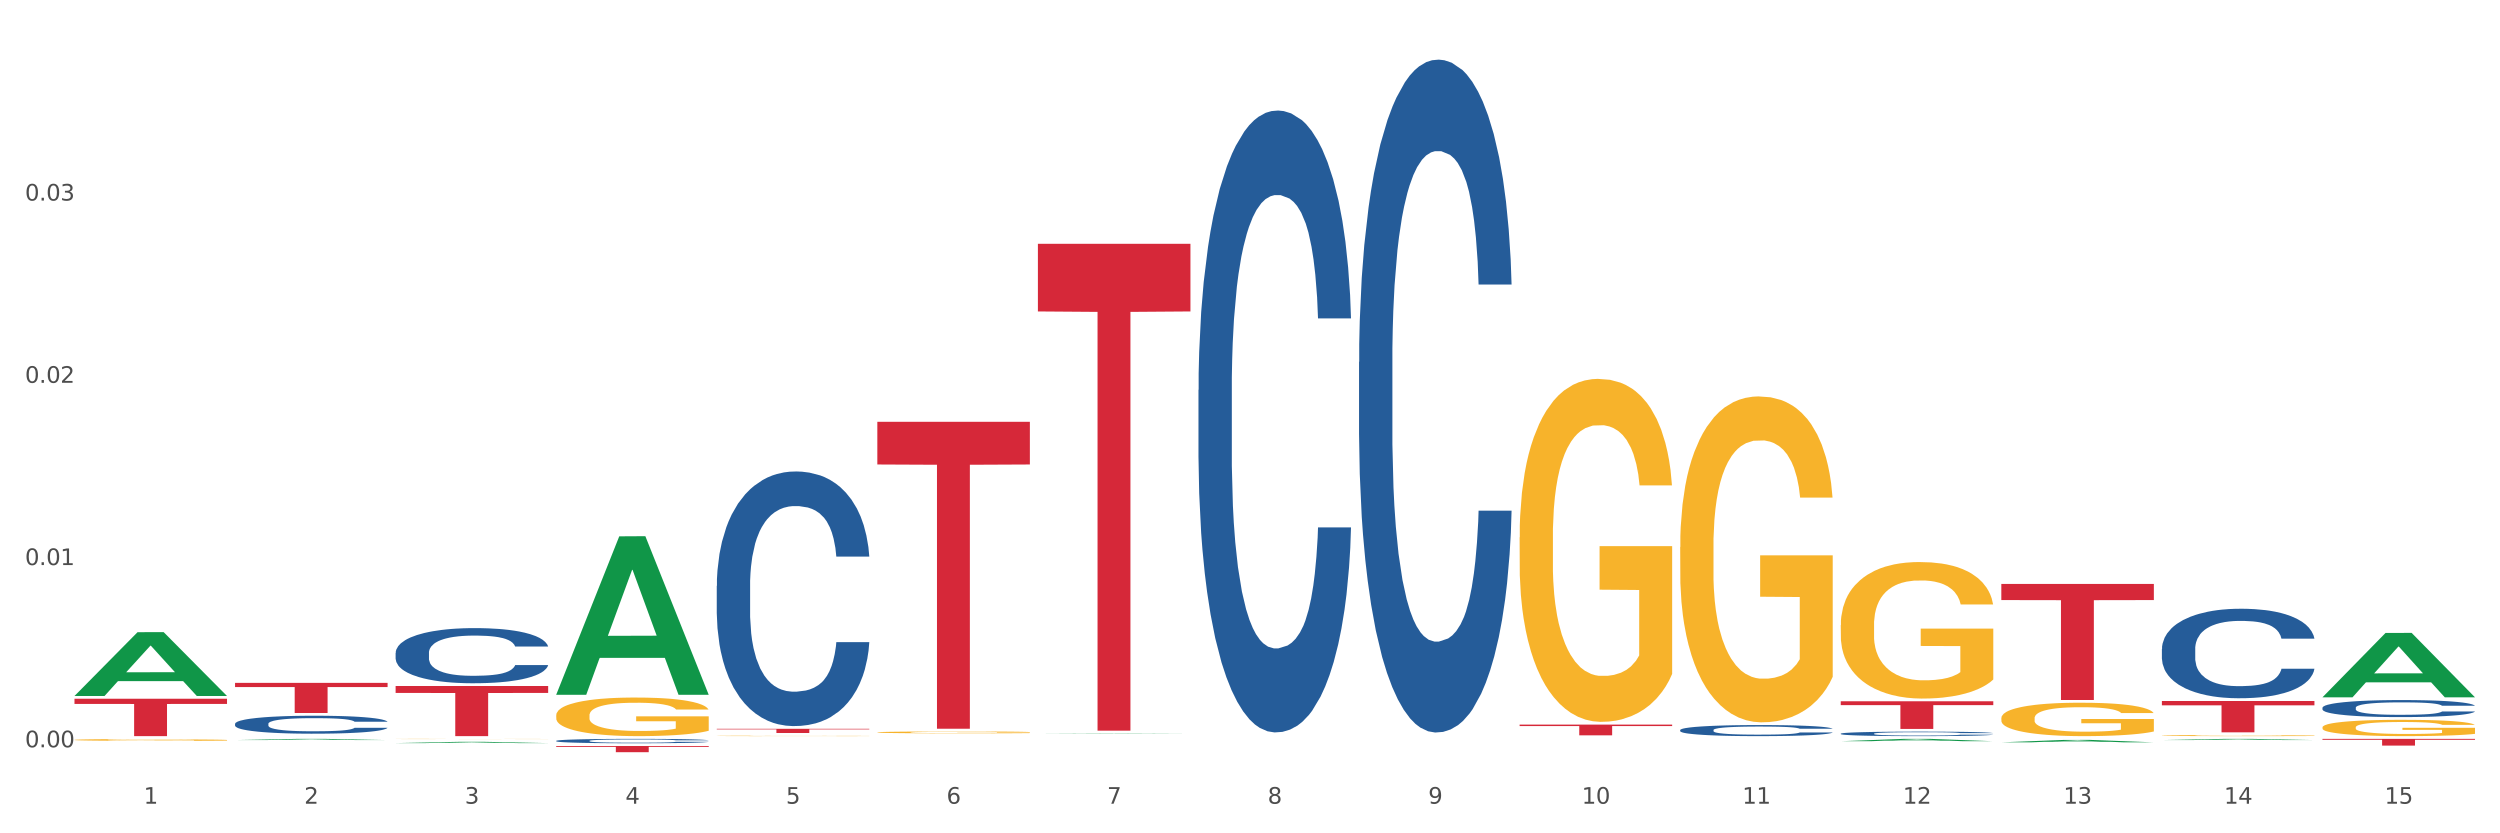 <?xml version="1.0" encoding="utf-8" standalone="no"?>
<!DOCTYPE svg PUBLIC "-//W3C//DTD SVG 1.1//EN"
  "http://www.w3.org/Graphics/SVG/1.1/DTD/svg11.dtd">
<svg xmlns:xlink="http://www.w3.org/1999/xlink" width="1080pt" height="360pt" viewBox="0 0 1080 360" xmlns="http://www.w3.org/2000/svg" version="1.1">
 <rect x="0" y="0" width="1080" height="360" fill="#333333" stroke="none"/>
 <defs>
  <style type="text/css">*{stroke-linejoin: round; stroke-linecap: butt}</style>
 </defs>
 <g id="figure_1">
  <g id="patch_1">
   <path d="M 0 360 
L 1080 360 
L 1080 0 
L 0 0 
z
" style="fill: #ffffff; stroke: #ffffff; stroke-linejoin: miter"/>
  </g>
  <g id="axes_1">
   <g id="matplotlib.axis_1">
    <g id="xtick_1">
     <g id="text_1">
      <!-- 1 -->
      <g style="fill: #4d4d4d" transform="translate(62.07 347.204) scale(0.096 -0.096)">
       <defs>
        <path id="DejaVuSans-31" d="M 794 531 
L 1825 531 
L 1825 4091 
L 703 3866 
L 703 4441 
L 1819 4666 
L 2450 4666 
L 2450 531 
L 3481 531 
L 3481 0 
L 794 0 
L 794 531 
z
" transform="scale(0.016)"/>
       </defs>
       <use xlink:href="#DejaVuSans-31"/>
      </g>
     </g>
    </g>
    <g id="xtick_2">
     <g id="text_2">
      <!-- 2 -->
      <g style="fill: #4d4d4d" transform="translate(131.436 347.204) scale(0.096 -0.096)">
       <defs>
        <path id="DejaVuSans-32" d="M 1228 531 
L 3431 531 
L 3431 0 
L 469 0 
L 469 531 
Q 828 903 1448 1529 
Q 2069 2156 2228 2338 
Q 2531 2678 2651 2914 
Q 2772 3150 2772 3378 
Q 2772 3750 2511 3984 
Q 2250 4219 1831 4219 
Q 1534 4219 1204 4116 
Q 875 4013 500 3803 
L 500 4441 
Q 881 4594 1212 4672 
Q 1544 4750 1819 4750 
Q 2544 4750 2975 4387 
Q 3406 4025 3406 3419 
Q 3406 3131 3298 2873 
Q 3191 2616 2906 2266 
Q 2828 2175 2409 1742 
Q 1991 1309 1228 531 
z
" transform="scale(0.016)"/>
       </defs>
       <use xlink:href="#DejaVuSans-32"/>
      </g>
     </g>
    </g>
    <g id="xtick_3">
     <g id="text_3">
      <!-- 3 -->
      <g style="fill: #4d4d4d" transform="translate(200.802 347.204) scale(0.096 -0.096)">
       <defs>
        <path id="DejaVuSans-33" d="M 2597 2516 
Q 3050 2419 3304 2112 
Q 3559 1806 3559 1356 
Q 3559 666 3084 287 
Q 2609 -91 1734 -91 
Q 1441 -91 1130 -33 
Q 819 25 488 141 
L 488 750 
Q 750 597 1062 519 
Q 1375 441 1716 441 
Q 2309 441 2620 675 
Q 2931 909 2931 1356 
Q 2931 1769 2642 2001 
Q 2353 2234 1838 2234 
L 1294 2234 
L 1294 2753 
L 1863 2753 
Q 2328 2753 2575 2939 
Q 2822 3125 2822 3475 
Q 2822 3834 2567 4026 
Q 2313 4219 1838 4219 
Q 1578 4219 1281 4162 
Q 984 4106 628 3988 
L 628 4550 
Q 988 4650 1302 4700 
Q 1616 4750 1894 4750 
Q 2613 4750 3031 4423 
Q 3450 4097 3450 3541 
Q 3450 3153 3228 2886 
Q 3006 2619 2597 2516 
z
" transform="scale(0.016)"/>
       </defs>
       <use xlink:href="#DejaVuSans-33"/>
      </g>
     </g>
    </g>
    <g id="xtick_4">
     <g id="text_4">
      <!-- 4 -->
      <g style="fill: #4d4d4d" transform="translate(270.169 347.204) scale(0.096 -0.096)">
       <defs>
        <path id="DejaVuSans-34" d="M 2419 4116 
L 825 1625 
L 2419 1625 
L 2419 4116 
z
M 2253 4666 
L 3047 4666 
L 3047 1625 
L 3713 1625 
L 3713 1100 
L 3047 1100 
L 3047 0 
L 2419 0 
L 2419 1100 
L 313 1100 
L 313 1709 
L 2253 4666 
z
" transform="scale(0.016)"/>
       </defs>
       <use xlink:href="#DejaVuSans-34"/>
      </g>
     </g>
    </g>
    <g id="xtick_5">
     <g id="text_5">
      <!-- 5 -->
      <g style="fill: #4d4d4d" transform="translate(339.535 347.204) scale(0.096 -0.096)">
       <defs>
        <path id="DejaVuSans-35" d="M 691 4666 
L 3169 4666 
L 3169 4134 
L 1269 4134 
L 1269 2991 
Q 1406 3038 1543 3061 
Q 1681 3084 1819 3084 
Q 2600 3084 3056 2656 
Q 3513 2228 3513 1497 
Q 3513 744 3044 326 
Q 2575 -91 1722 -91 
Q 1428 -91 1123 -41 
Q 819 9 494 109 
L 494 744 
Q 775 591 1075 516 
Q 1375 441 1709 441 
Q 2250 441 2565 725 
Q 2881 1009 2881 1497 
Q 2881 1984 2565 2268 
Q 2250 2553 1709 2553 
Q 1456 2553 1204 2497 
Q 953 2441 691 2322 
L 691 4666 
z
" transform="scale(0.016)"/>
       </defs>
       <use xlink:href="#DejaVuSans-35"/>
      </g>
     </g>
    </g>
    <g id="xtick_6">
     <g id="text_6">
      <!-- 6 -->
      <g style="fill: #4d4d4d" transform="translate(408.901 347.204) scale(0.096 -0.096)">
       <defs>
        <path id="DejaVuSans-36" d="M 2113 2584 
Q 1688 2584 1439 2293 
Q 1191 2003 1191 1497 
Q 1191 994 1439 701 
Q 1688 409 2113 409 
Q 2538 409 2786 701 
Q 3034 994 3034 1497 
Q 3034 2003 2786 2293 
Q 2538 2584 2113 2584 
z
M 3366 4563 
L 3366 3988 
Q 3128 4100 2886 4159 
Q 2644 4219 2406 4219 
Q 1781 4219 1451 3797 
Q 1122 3375 1075 2522 
Q 1259 2794 1537 2939 
Q 1816 3084 2150 3084 
Q 2853 3084 3261 2657 
Q 3669 2231 3669 1497 
Q 3669 778 3244 343 
Q 2819 -91 2113 -91 
Q 1303 -91 875 529 
Q 447 1150 447 2328 
Q 447 3434 972 4092 
Q 1497 4750 2381 4750 
Q 2619 4750 2861 4703 
Q 3103 4656 3366 4563 
z
" transform="scale(0.016)"/>
       </defs>
       <use xlink:href="#DejaVuSans-36"/>
      </g>
     </g>
    </g>
    <g id="xtick_7">
     <g id="text_7">
      <!-- 7 -->
      <g style="fill: #4d4d4d" transform="translate(478.267 347.204) scale(0.096 -0.096)">
       <defs>
        <path id="DejaVuSans-37" d="M 525 4666 
L 3525 4666 
L 3525 4397 
L 1831 0 
L 1172 0 
L 2766 4134 
L 525 4134 
L 525 4666 
z
" transform="scale(0.016)"/>
       </defs>
       <use xlink:href="#DejaVuSans-37"/>
      </g>
     </g>
    </g>
    <g id="xtick_8">
     <g id="text_8">
      <!-- 8 -->
      <g style="fill: #4d4d4d" transform="translate(547.634 347.204) scale(0.096 -0.096)">
       <defs>
        <path id="DejaVuSans-38" d="M 2034 2216 
Q 1584 2216 1326 1975 
Q 1069 1734 1069 1313 
Q 1069 891 1326 650 
Q 1584 409 2034 409 
Q 2484 409 2743 651 
Q 3003 894 3003 1313 
Q 3003 1734 2745 1975 
Q 2488 2216 2034 2216 
z
M 1403 2484 
Q 997 2584 770 2862 
Q 544 3141 544 3541 
Q 544 4100 942 4425 
Q 1341 4750 2034 4750 
Q 2731 4750 3128 4425 
Q 3525 4100 3525 3541 
Q 3525 3141 3298 2862 
Q 3072 2584 2669 2484 
Q 3125 2378 3379 2068 
Q 3634 1759 3634 1313 
Q 3634 634 3220 271 
Q 2806 -91 2034 -91 
Q 1263 -91 848 271 
Q 434 634 434 1313 
Q 434 1759 690 2068 
Q 947 2378 1403 2484 
z
M 1172 3481 
Q 1172 3119 1398 2916 
Q 1625 2713 2034 2713 
Q 2441 2713 2670 2916 
Q 2900 3119 2900 3481 
Q 2900 3844 2670 4047 
Q 2441 4250 2034 4250 
Q 1625 4250 1398 4047 
Q 1172 3844 1172 3481 
z
" transform="scale(0.016)"/>
       </defs>
       <use xlink:href="#DejaVuSans-38"/>
      </g>
     </g>
    </g>
    <g id="xtick_9">
     <g id="text_9">
      <!-- 9 -->
      <g style="fill: #4d4d4d" transform="translate(617 347.204) scale(0.096 -0.096)">
       <defs>
        <path id="DejaVuSans-39" d="M 703 97 
L 703 672 
Q 941 559 1184 500 
Q 1428 441 1663 441 
Q 2288 441 2617 861 
Q 2947 1281 2994 2138 
Q 2813 1869 2534 1725 
Q 2256 1581 1919 1581 
Q 1219 1581 811 2004 
Q 403 2428 403 3163 
Q 403 3881 828 4315 
Q 1253 4750 1959 4750 
Q 2769 4750 3195 4129 
Q 3622 3509 3622 2328 
Q 3622 1225 3098 567 
Q 2575 -91 1691 -91 
Q 1453 -91 1209 -44 
Q 966 3 703 97 
z
M 1959 2075 
Q 2384 2075 2632 2365 
Q 2881 2656 2881 3163 
Q 2881 3666 2632 3958 
Q 2384 4250 1959 4250 
Q 1534 4250 1286 3958 
Q 1038 3666 1038 3163 
Q 1038 2656 1286 2365 
Q 1534 2075 1959 2075 
z
" transform="scale(0.016)"/>
       </defs>
       <use xlink:href="#DejaVuSans-39"/>
      </g>
     </g>
    </g>
    <g id="xtick_10">
     <g id="text_10">
      <!-- 10 -->
      <g style="fill: #4d4d4d" transform="translate(683.312 347.204) scale(0.096 -0.096)">
       <defs>
        <path id="DejaVuSans-30" d="M 2034 4250 
Q 1547 4250 1301 3770 
Q 1056 3291 1056 2328 
Q 1056 1369 1301 889 
Q 1547 409 2034 409 
Q 2525 409 2770 889 
Q 3016 1369 3016 2328 
Q 3016 3291 2770 3770 
Q 2525 4250 2034 4250 
z
M 2034 4750 
Q 2819 4750 3233 4129 
Q 3647 3509 3647 2328 
Q 3647 1150 3233 529 
Q 2819 -91 2034 -91 
Q 1250 -91 836 529 
Q 422 1150 422 2328 
Q 422 3509 836 4129 
Q 1250 4750 2034 4750 
z
" transform="scale(0.016)"/>
       </defs>
       <use xlink:href="#DejaVuSans-31"/>
       <use xlink:href="#DejaVuSans-30" transform="translate(63.623 0)"/>
      </g>
     </g>
    </g>
    <g id="xtick_11">
     <g id="text_11">
      <!-- 11 -->
      <g style="fill: #4d4d4d" transform="translate(752.678 347.204) scale(0.096 -0.096)">
       <use xlink:href="#DejaVuSans-31"/>
       <use xlink:href="#DejaVuSans-31" transform="translate(63.623 0)"/>
      </g>
     </g>
    </g>
    <g id="xtick_12">
     <g id="text_12">
      <!-- 12 -->
      <g style="fill: #4d4d4d" transform="translate(822.044 347.204) scale(0.096 -0.096)">
       <use xlink:href="#DejaVuSans-31"/>
       <use xlink:href="#DejaVuSans-32" transform="translate(63.623 0)"/>
      </g>
     </g>
    </g>
    <g id="xtick_13">
     <g id="text_13">
      <!-- 13 -->
      <g style="fill: #4d4d4d" transform="translate(891.411 347.204) scale(0.096 -0.096)">
       <use xlink:href="#DejaVuSans-31"/>
       <use xlink:href="#DejaVuSans-33" transform="translate(63.623 0)"/>
      </g>
     </g>
    </g>
    <g id="xtick_14">
     <g id="text_14">
      <!-- 14 -->
      <g style="fill: #4d4d4d" transform="translate(960.777 347.204) scale(0.096 -0.096)">
       <use xlink:href="#DejaVuSans-31"/>
       <use xlink:href="#DejaVuSans-34" transform="translate(63.623 0)"/>
      </g>
     </g>
    </g>
    <g id="xtick_15">
     <g id="text_15">
      <!-- 15 -->
      <g style="fill: #4d4d4d" transform="translate(1030.143 347.204) scale(0.096 -0.096)">
       <use xlink:href="#DejaVuSans-31"/>
       <use xlink:href="#DejaVuSans-35" transform="translate(63.623 0)"/>
      </g>
     </g>
    </g>
    <g id="xtick_16"/>
    <g id="xtick_17"/>
    <g id="xtick_18"/>
    <g id="xtick_19"/>
    <g id="xtick_20"/>
    <g id="xtick_21"/>
    <g id="xtick_22"/>
    <g id="xtick_23"/>
    <g id="xtick_24"/>
    <g id="xtick_25"/>
    <g id="xtick_26"/>
    <g id="xtick_27"/>
    <g id="xtick_28"/>
    <g id="xtick_29"/>
   </g>
   <g id="matplotlib.axis_2">
    <g id="ytick_1">
     <g id="text_16">
      <!-- 0.00 -->
      <g style="fill: #4d4d4d" transform="translate(10.8 322.832) scale(0.096 -0.096)">
       <defs>
        <path id="DejaVuSans-2e" d="M 684 794 
L 1344 794 
L 1344 0 
L 684 0 
L 684 794 
z
" transform="scale(0.016)"/>
       </defs>
       <use xlink:href="#DejaVuSans-30"/>
       <use xlink:href="#DejaVuSans-2e" transform="translate(63.623 0)"/>
       <use xlink:href="#DejaVuSans-30" transform="translate(95.41 0)"/>
       <use xlink:href="#DejaVuSans-30" transform="translate(159.033 0)"/>
      </g>
     </g>
    </g>
    <g id="ytick_2">
     <g id="text_17">
      <!-- 0.01 -->
      <g style="fill: #4d4d4d" transform="translate(10.8 244.104) scale(0.096 -0.096)">
       <use xlink:href="#DejaVuSans-30"/>
       <use xlink:href="#DejaVuSans-2e" transform="translate(63.623 0)"/>
       <use xlink:href="#DejaVuSans-30" transform="translate(95.41 0)"/>
       <use xlink:href="#DejaVuSans-31" transform="translate(159.033 0)"/>
      </g>
     </g>
    </g>
    <g id="ytick_3">
     <g id="text_18">
      <!-- 0.02 -->
      <g style="fill: #4d4d4d" transform="translate(10.8 165.376) scale(0.096 -0.096)">
       <use xlink:href="#DejaVuSans-30"/>
       <use xlink:href="#DejaVuSans-2e" transform="translate(63.623 0)"/>
       <use xlink:href="#DejaVuSans-30" transform="translate(95.41 0)"/>
       <use xlink:href="#DejaVuSans-32" transform="translate(159.033 0)"/>
      </g>
     </g>
    </g>
    <g id="ytick_4">
     <g id="text_19">
      <!-- 0.03 -->
      <g style="fill: #4d4d4d" transform="translate(10.8 86.649) scale(0.096 -0.096)">
       <use xlink:href="#DejaVuSans-30"/>
       <use xlink:href="#DejaVuSans-2e" transform="translate(63.623 0)"/>
       <use xlink:href="#DejaVuSans-30" transform="translate(95.41 0)"/>
       <use xlink:href="#DejaVuSans-33" transform="translate(159.033 0)"/>
      </g>
     </g>
    </g>
    <g id="ytick_5"/>
    <g id="ytick_6"/>
    <g id="ytick_7"/>
    <g id="ytick_8"/>
   </g>
   <g id="PolyCollection_1">
    <path d="M 32.175 300.628 
L 32.243 300.603 
L 59.417 273.103 
L 70.695 273.077 
L 98.073 300.68 
L 85.029 300.68 
L 79.119 294.253 
L 51.061 294.253 
L 50.857 294.356 
L 45.151 300.68 
L 32.175 300.68 
L 32.175 300.628 
L 54.594 290.417 
L 75.586 290.391 
L 65.192 278.961 
L 65.056 278.909 
L 64.92 278.987 
L 54.526 290.391 
L 54.594 290.417 
L 32.175 300.628 
z
" clip-path="url(#pec2447bf01)" style="fill: #109648"/>
    <path d="M 240.274 320.042 
L 240.352 320.04 
L 240.352 319.991 
L 240.585 319.925 
L 241.442 319.803 
L 242.533 319.711 
L 244.402 319.603 
L 245.415 319.557 
L 246.739 319.507 
L 249.465 319.425 
L 252.581 319.355 
L 254.762 319.317 
L 256.398 319.292 
L 260.059 319.249 
L 262.162 319.23 
L 264.343 319.214 
L 266.212 319.204 
L 269.328 319.191 
L 271.821 319.186 
L 274.703 319.184 
L 277.117 319.186 
L 280.311 319.193 
L 284.985 319.214 
L 286.776 319.226 
L 289.191 319.247 
L 291.683 319.275 
L 293.709 319.303 
L 296.045 319.343 
L 298.46 319.395 
L 300.797 319.461 
L 302.433 319.522 
L 303.757 319.587 
L 304.925 319.665 
L 305.782 319.751 
L 306.172 319.822 
L 291.917 319.822 
L 291.528 319.758 
L 290.749 319.688 
L 289.97 319.641 
L 289.113 319.603 
L 287.789 319.559 
L 286.62 319.531 
L 284.673 319.498 
L 282.881 319.477 
L 281.401 319.465 
L 279.61 319.454 
L 275.793 319.444 
L 273.067 319.444 
L 271.353 319.448 
L 269.25 319.456 
L 267.458 319.468 
L 265.355 319.489 
L 263.72 319.512 
L 262.084 319.542 
L 261.149 319.562 
L 259.747 319.601 
L 258.812 319.632 
L 257.566 319.686 
L 256.865 319.724 
L 255.619 319.824 
L 255.073 319.897 
L 254.84 319.947 
L 254.684 320.003 
L 254.684 320.275 
L 255.151 320.397 
L 255.541 320.449 
L 256.164 320.508 
L 257.332 320.585 
L 259.046 320.66 
L 260.838 320.714 
L 262.318 320.747 
L 263.72 320.771 
L 265.122 320.791 
L 266.835 320.808 
L 268.237 320.818 
L 270.341 320.829 
L 272.833 320.834 
L 274.78 320.834 
L 278.753 320.825 
L 280.545 320.817 
L 282.258 320.804 
L 284.128 320.785 
L 285.608 320.764 
L 286.465 320.749 
L 287.867 320.716 
L 288.957 320.681 
L 289.892 320.641 
L 290.515 320.606 
L 291.216 320.554 
L 291.761 320.494 
L 291.917 320.463 
L 306.172 320.463 
L 305.86 320.526 
L 305.315 320.587 
L 304.224 320.669 
L 303.367 320.716 
L 302.043 320.773 
L 300.641 320.822 
L 298.694 320.876 
L 296.902 320.916 
L 295.033 320.951 
L 293.008 320.982 
L 289.347 321.026 
L 288.022 321.038 
L 285.218 321.059 
L 283.037 321.071 
L 279.844 321.083 
L 276.572 321.09 
L 273.145 321.092 
L 270.107 321.088 
L 266.757 321.078 
L 264.654 321.068 
L 262.318 321.052 
L 259.591 321.027 
L 257.021 320.998 
L 254.606 320.963 
L 252.347 320.923 
L 250.244 320.878 
L 247.518 320.803 
L 245.493 320.73 
L 244.013 320.662 
L 243 320.604 
L 241.987 320.531 
L 241.442 320.48 
L 240.585 320.359 
L 240.274 320.245 
L 240.274 320.042 
z
" clip-path="url(#pec2447bf01)" style="fill: #255c99"/>
    <path d="M 309.64 253.096 
L 309.718 252.996 
L 309.718 250.183 
L 309.951 246.365 
L 310.808 239.333 
L 311.899 234.009 
L 313.768 227.781 
L 314.781 225.169 
L 316.105 222.256 
L 318.831 217.534 
L 321.947 213.516 
L 324.128 211.306 
L 325.764 209.899 
L 329.425 207.388 
L 331.528 206.283 
L 333.709 205.379 
L 335.578 204.776 
L 338.694 204.073 
L 341.187 203.771 
L 344.069 203.671 
L 346.484 203.771 
L 349.677 204.173 
L 354.351 205.379 
L 356.142 206.082 
L 358.557 207.287 
L 361.05 208.895 
L 363.075 210.502 
L 365.412 212.813 
L 367.826 215.826 
L 370.163 219.644 
L 371.799 223.16 
L 373.123 226.877 
L 374.291 231.397 
L 375.148 236.32 
L 375.538 240.438 
L 361.283 240.438 
L 360.894 236.721 
L 360.115 232.703 
L 359.336 229.991 
L 358.479 227.781 
L 357.155 225.269 
L 355.987 223.662 
L 354.039 221.753 
L 352.248 220.548 
L 350.768 219.845 
L 348.976 219.242 
L 345.159 218.639 
L 342.433 218.639 
L 340.719 218.84 
L 338.616 219.342 
L 336.825 220.045 
L 334.722 221.251 
L 333.086 222.557 
L 331.45 224.265 
L 330.515 225.47 
L 329.113 227.68 
L 328.179 229.489 
L 326.932 232.603 
L 326.231 234.813 
L 324.985 240.539 
L 324.44 244.758 
L 324.206 247.671 
L 324.05 250.886 
L 324.05 266.557 
L 324.518 273.59 
L 324.907 276.603 
L 325.53 280.019 
L 326.699 284.439 
L 328.412 288.759 
L 330.204 291.873 
L 331.684 293.782 
L 333.086 295.188 
L 334.488 296.293 
L 336.202 297.298 
L 337.604 297.9 
L 339.707 298.503 
L 342.199 298.804 
L 344.147 298.804 
L 348.119 298.302 
L 349.911 297.8 
L 351.624 297.097 
L 353.494 295.992 
L 354.974 294.786 
L 355.831 293.882 
L 357.233 291.973 
L 358.323 289.964 
L 359.258 287.654 
L 359.881 285.644 
L 360.582 282.631 
L 361.127 279.215 
L 361.283 277.407 
L 375.538 277.407 
L 375.226 281.023 
L 374.681 284.539 
L 373.59 289.261 
L 372.734 291.973 
L 371.409 295.288 
L 370.007 298.101 
L 368.06 301.215 
L 366.268 303.526 
L 364.399 305.535 
L 362.374 307.343 
L 358.713 309.855 
L 357.389 310.558 
L 354.584 311.764 
L 352.403 312.467 
L 349.21 313.17 
L 345.938 313.572 
L 342.511 313.672 
L 339.473 313.471 
L 336.124 312.869 
L 334.021 312.266 
L 331.684 311.362 
L 328.957 309.955 
L 326.387 308.248 
L 323.972 306.238 
L 321.713 303.928 
L 319.61 301.316 
L 316.884 296.996 
L 314.859 292.777 
L 313.379 288.859 
L 312.366 285.544 
L 311.354 281.325 
L 310.808 278.412 
L 309.951 271.379 
L 309.64 264.85 
L 309.64 253.096 
z
" clip-path="url(#pec2447bf01)" style="fill: #255c99"/>
    <path d="M 517.739 168.462 
L 517.816 168.217 
L 517.816 161.347 
L 518.05 152.024 
L 518.907 134.849 
L 519.997 121.845 
L 521.867 106.633 
L 522.88 100.254 
L 524.204 93.138 
L 526.93 81.607 
L 530.046 71.792 
L 532.227 66.394 
L 533.863 62.96 
L 537.523 56.826 
L 539.627 54.127 
L 541.808 51.919 
L 543.677 50.446 
L 546.793 48.729 
L 549.285 47.993 
L 552.167 47.747 
L 554.582 47.993 
L 557.776 48.974 
L 562.449 51.919 
L 564.241 53.636 
L 566.656 56.58 
L 569.148 60.506 
L 571.173 64.432 
L 573.51 70.075 
L 575.925 77.435 
L 578.262 86.759 
L 579.898 95.346 
L 581.222 104.425 
L 582.39 115.466 
L 583.247 127.488 
L 583.636 137.548 
L 569.382 137.548 
L 568.992 128.469 
L 568.214 118.655 
L 567.435 112.031 
L 566.578 106.633 
L 565.254 100.499 
L 564.085 96.573 
L 562.138 91.911 
L 560.346 88.967 
L 558.866 87.25 
L 557.075 85.778 
L 553.258 84.305 
L 550.532 84.305 
L 548.818 84.796 
L 546.715 86.023 
L 544.923 87.74 
L 542.82 90.685 
L 541.184 93.874 
L 539.549 98.045 
L 538.614 100.99 
L 537.212 106.387 
L 536.277 110.804 
L 535.031 118.41 
L 534.33 123.808 
L 533.084 137.793 
L 532.538 148.098 
L 532.305 155.213 
L 532.149 163.065 
L 532.149 201.34 
L 532.616 218.515 
L 533.006 225.876 
L 533.629 234.218 
L 534.797 245.013 
L 536.511 255.564 
L 538.302 263.17 
L 539.782 267.831 
L 541.184 271.266 
L 542.587 273.965 
L 544.3 276.419 
L 545.702 277.891 
L 547.805 279.363 
L 550.298 280.099 
L 552.245 280.099 
L 556.218 278.872 
L 558.009 277.646 
L 559.723 275.928 
L 561.593 273.229 
L 563.073 270.285 
L 563.929 268.077 
L 565.331 263.415 
L 566.422 258.508 
L 567.357 252.865 
L 567.98 247.958 
L 568.681 240.597 
L 569.226 232.255 
L 569.382 227.838 
L 583.636 227.838 
L 583.325 236.671 
L 582.78 245.259 
L 581.689 256.79 
L 580.832 263.415 
L 579.508 271.512 
L 578.106 278.382 
L 576.159 285.988 
L 574.367 291.631 
L 572.498 296.538 
L 570.472 300.954 
L 566.811 307.088 
L 565.487 308.806 
L 562.683 311.75 
L 560.502 313.468 
L 557.308 315.185 
L 554.037 316.166 
L 550.61 316.412 
L 547.572 315.921 
L 544.222 314.449 
L 542.119 312.977 
L 539.782 310.769 
L 537.056 307.334 
L 534.486 303.163 
L 532.071 298.255 
L 529.812 292.612 
L 527.709 286.233 
L 524.983 275.683 
L 522.957 265.378 
L 521.477 255.809 
L 520.465 247.712 
L 519.452 237.407 
L 518.907 230.292 
L 518.05 213.117 
L 517.739 197.169 
L 517.739 168.462 
z
" clip-path="url(#pec2447bf01)" style="fill: #255c99"/>
    <path d="M 587.105 156.37 
L 587.183 156.105 
L 587.183 148.671 
L 587.416 138.584 
L 588.273 120.001 
L 589.364 105.931 
L 591.233 89.472 
L 592.246 82.57 
L 593.57 74.871 
L 596.296 62.394 
L 599.412 51.775 
L 601.593 45.935 
L 603.229 42.219 
L 606.89 35.582 
L 608.993 32.662 
L 611.174 30.272 
L 613.043 28.68 
L 616.159 26.821 
L 618.652 26.025 
L 621.534 25.759 
L 623.948 26.025 
L 627.142 27.087 
L 631.816 30.272 
L 633.607 32.131 
L 636.022 35.316 
L 638.514 39.564 
L 640.54 43.811 
L 642.877 49.917 
L 645.291 57.881 
L 647.628 67.969 
L 649.264 77.26 
L 650.588 87.083 
L 651.756 99.029 
L 652.613 112.037 
L 653.003 122.921 
L 638.748 122.921 
L 638.359 113.099 
L 637.58 102.48 
L 636.801 95.312 
L 635.944 89.472 
L 634.62 82.835 
L 633.451 78.588 
L 631.504 73.544 
L 629.713 70.358 
L 628.233 68.5 
L 626.441 66.907 
L 622.624 65.314 
L 619.898 65.314 
L 618.184 65.845 
L 616.081 67.173 
L 614.29 69.031 
L 612.186 72.217 
L 610.551 75.668 
L 608.915 80.181 
L 607.98 83.366 
L 606.578 89.206 
L 605.643 93.985 
L 604.397 102.214 
L 603.696 108.055 
L 602.45 123.186 
L 601.905 134.336 
L 601.671 142.035 
L 601.515 150.53 
L 601.515 191.943 
L 601.982 210.526 
L 602.372 218.49 
L 602.995 227.516 
L 604.163 239.196 
L 605.877 250.611 
L 607.669 258.841 
L 609.149 263.885 
L 610.551 267.601 
L 611.953 270.522 
L 613.666 273.176 
L 615.069 274.769 
L 617.172 276.362 
L 619.664 277.158 
L 621.612 277.158 
L 625.584 275.831 
L 627.376 274.504 
L 629.089 272.645 
L 630.959 269.725 
L 632.439 266.54 
L 633.296 264.15 
L 634.698 259.106 
L 635.788 253.797 
L 636.723 247.691 
L 637.346 242.382 
L 638.047 234.418 
L 638.592 225.392 
L 638.748 220.613 
L 653.003 220.613 
L 652.691 230.17 
L 652.146 239.462 
L 651.055 251.939 
L 650.199 259.106 
L 648.874 267.867 
L 647.472 275.3 
L 645.525 283.53 
L 643.733 289.635 
L 641.864 294.945 
L 639.839 299.723 
L 636.178 306.36 
L 634.853 308.218 
L 632.049 311.404 
L 629.868 313.262 
L 626.675 315.12 
L 623.403 316.182 
L 619.976 316.448 
L 616.938 315.917 
L 613.589 314.324 
L 611.485 312.731 
L 609.149 310.342 
L 606.422 306.625 
L 603.852 302.112 
L 601.437 296.803 
L 599.178 290.697 
L 597.075 283.795 
L 594.349 272.38 
L 592.324 261.23 
L 590.844 250.877 
L 589.831 242.116 
L 588.818 230.967 
L 588.273 223.268 
L 587.416 204.685 
L 587.105 187.43 
L 587.105 156.37 
z
" clip-path="url(#pec2447bf01)" style="fill: #255c99"/>
    <path d="M 725.837 315.374 
L 725.915 315.37 
L 725.915 315.248 
L 726.149 315.081 
L 727.006 314.775 
L 728.096 314.544 
L 729.966 314.272 
L 730.978 314.159 
L 732.302 314.032 
L 735.029 313.827 
L 738.144 313.652 
L 740.325 313.555 
L 741.961 313.494 
L 745.622 313.385 
L 747.725 313.337 
L 749.906 313.297 
L 751.776 313.271 
L 754.891 313.241 
L 757.384 313.228 
L 760.266 313.223 
L 762.681 313.228 
L 765.874 313.245 
L 770.548 313.297 
L 772.34 313.328 
L 774.754 313.381 
L 777.247 313.45 
L 779.272 313.52 
L 781.609 313.621 
L 784.024 313.752 
L 786.36 313.918 
L 787.996 314.071 
L 789.32 314.233 
L 790.489 314.43 
L 791.346 314.644 
L 791.735 314.823 
L 777.481 314.823 
L 777.091 314.662 
L 776.312 314.487 
L 775.533 314.369 
L 774.676 314.272 
L 773.352 314.163 
L 772.184 314.093 
L 770.237 314.01 
L 768.445 313.958 
L 766.965 313.927 
L 765.173 313.901 
L 761.357 313.875 
L 758.63 313.875 
L 756.917 313.883 
L 754.814 313.905 
L 753.022 313.936 
L 750.919 313.988 
L 749.283 314.045 
L 747.647 314.119 
L 746.713 314.172 
L 745.311 314.268 
L 744.376 314.347 
L 743.13 314.482 
L 742.429 314.579 
L 741.182 314.828 
L 740.637 315.011 
L 740.403 315.138 
L 740.248 315.278 
L 740.248 315.96 
L 740.715 316.266 
L 741.104 316.397 
L 741.727 316.546 
L 742.896 316.738 
L 744.61 316.926 
L 746.401 317.062 
L 747.881 317.145 
L 749.283 317.206 
L 750.685 317.254 
L 752.399 317.298 
L 753.801 317.324 
L 755.904 317.351 
L 758.397 317.364 
L 760.344 317.364 
L 764.317 317.342 
L 766.108 317.32 
L 767.822 317.289 
L 769.691 317.241 
L 771.171 317.189 
L 772.028 317.149 
L 773.43 317.066 
L 774.521 316.979 
L 775.455 316.878 
L 776.079 316.791 
L 776.78 316.66 
L 777.325 316.511 
L 777.481 316.432 
L 791.735 316.432 
L 791.424 316.59 
L 790.878 316.743 
L 789.788 316.948 
L 788.931 317.066 
L 787.607 317.211 
L 786.205 317.333 
L 784.257 317.469 
L 782.466 317.569 
L 780.596 317.657 
L 778.571 317.735 
L 774.91 317.845 
L 773.586 317.875 
L 770.782 317.928 
L 768.601 317.958 
L 765.407 317.989 
L 762.136 318.006 
L 758.708 318.011 
L 755.67 318.002 
L 752.321 317.976 
L 750.218 317.95 
L 747.881 317.91 
L 745.155 317.849 
L 742.584 317.775 
L 740.17 317.687 
L 737.911 317.587 
L 735.808 317.473 
L 733.081 317.285 
L 731.056 317.101 
L 729.576 316.931 
L 728.563 316.787 
L 727.551 316.603 
L 727.006 316.476 
L 726.149 316.17 
L 725.837 315.886 
L 725.837 315.374 
z
" clip-path="url(#pec2447bf01)" style="fill: #255c99"/>
    <path d="M 795.203 316.937 
L 795.281 316.935 
L 795.281 316.885 
L 795.515 316.818 
L 796.372 316.693 
L 797.462 316.599 
L 799.332 316.488 
L 800.344 316.442 
L 801.669 316.391 
L 804.395 316.307 
L 807.511 316.236 
L 809.692 316.196 
L 811.327 316.172 
L 814.988 316.127 
L 817.092 316.107 
L 819.273 316.091 
L 821.142 316.081 
L 824.258 316.068 
L 826.75 316.063 
L 829.632 316.061 
L 832.047 316.063 
L 835.241 316.07 
L 839.914 316.091 
L 841.706 316.104 
L 844.121 316.125 
L 846.613 316.154 
L 848.638 316.182 
L 850.975 316.223 
L 853.39 316.277 
L 855.727 316.344 
L 857.362 316.407 
L 858.687 316.472 
L 859.855 316.553 
L 860.712 316.64 
L 861.101 316.713 
L 846.847 316.713 
L 846.457 316.647 
L 845.678 316.576 
L 844.899 316.528 
L 844.043 316.488 
L 842.718 316.444 
L 841.55 316.415 
L 839.603 316.382 
L 837.811 316.36 
L 836.331 316.348 
L 834.54 316.337 
L 830.723 316.326 
L 827.997 316.326 
L 826.283 316.33 
L 824.18 316.339 
L 822.388 316.351 
L 820.285 316.373 
L 818.649 316.396 
L 817.014 316.426 
L 816.079 316.447 
L 814.677 316.487 
L 813.742 316.519 
L 812.496 316.574 
L 811.795 316.613 
L 810.548 316.715 
L 810.003 316.789 
L 809.77 316.841 
L 809.614 316.898 
L 809.614 317.176 
L 810.081 317.3 
L 810.471 317.354 
L 811.094 317.414 
L 812.262 317.493 
L 813.976 317.569 
L 815.767 317.624 
L 817.247 317.658 
L 818.649 317.683 
L 820.051 317.703 
L 821.765 317.721 
L 823.167 317.731 
L 825.27 317.742 
L 827.763 317.747 
L 829.71 317.747 
L 833.683 317.738 
L 835.474 317.729 
L 837.188 317.717 
L 839.057 317.697 
L 840.537 317.676 
L 841.394 317.66 
L 842.796 317.626 
L 843.887 317.591 
L 844.822 317.55 
L 845.445 317.514 
L 846.146 317.461 
L 846.691 317.4 
L 846.847 317.368 
L 861.101 317.368 
L 860.79 317.432 
L 860.245 317.494 
L 859.154 317.578 
L 858.297 317.626 
L 856.973 317.685 
L 855.571 317.735 
L 853.624 317.79 
L 851.832 317.831 
L 849.963 317.867 
L 847.937 317.899 
L 844.276 317.943 
L 842.952 317.956 
L 840.148 317.977 
L 837.967 317.989 
L 834.773 318.002 
L 831.502 318.009 
L 828.074 318.011 
L 825.037 318.007 
L 821.687 317.997 
L 819.584 317.986 
L 817.247 317.97 
L 814.521 317.945 
L 811.951 317.915 
L 809.536 317.879 
L 807.277 317.838 
L 805.174 317.792 
L 802.448 317.715 
L 800.422 317.64 
L 798.942 317.571 
L 797.93 317.512 
L 796.917 317.437 
L 796.372 317.386 
L 795.515 317.261 
L 795.203 317.145 
L 795.203 316.937 
z
" clip-path="url(#pec2447bf01)" style="fill: #255c99"/>
    <path d="M 933.936 280.35 
L 934.014 280.314 
L 934.014 279.326 
L 934.247 277.983 
L 935.104 275.511 
L 936.195 273.639 
L 938.064 271.45 
L 939.077 270.531 
L 940.401 269.507 
L 943.127 267.847 
L 946.243 266.434 
L 948.424 265.657 
L 950.06 265.163 
L 953.721 264.28 
L 955.824 263.892 
L 958.005 263.574 
L 959.874 263.362 
L 962.99 263.115 
L 965.483 263.009 
L 968.365 262.973 
L 970.779 263.009 
L 973.973 263.15 
L 978.647 263.574 
L 980.438 263.821 
L 982.853 264.245 
L 985.346 264.81 
L 987.371 265.375 
L 989.708 266.187 
L 992.122 267.247 
L 994.459 268.589 
L 996.095 269.825 
L 997.419 271.132 
L 998.587 272.721 
L 999.444 274.452 
L 999.834 275.9 
L 985.579 275.9 
L 985.19 274.593 
L 984.411 273.18 
L 983.632 272.227 
L 982.775 271.45 
L 981.451 270.567 
L 980.283 270.002 
L 978.335 269.331 
L 976.544 268.907 
L 975.064 268.659 
L 973.272 268.448 
L 969.455 268.236 
L 966.729 268.236 
L 965.015 268.306 
L 962.912 268.483 
L 961.121 268.73 
L 959.018 269.154 
L 957.382 269.613 
L 955.746 270.213 
L 954.811 270.637 
L 953.409 271.414 
L 952.475 272.05 
L 951.228 273.145 
L 950.527 273.922 
L 949.281 275.935 
L 948.736 277.418 
L 948.502 278.443 
L 948.346 279.573 
L 948.346 285.082 
L 948.814 287.555 
L 949.203 288.614 
L 949.826 289.815 
L 950.995 291.369 
L 952.708 292.888 
L 954.5 293.983 
L 955.98 294.654 
L 957.382 295.148 
L 958.784 295.537 
L 960.498 295.89 
L 961.9 296.102 
L 964.003 296.314 
L 966.495 296.42 
L 968.443 296.42 
L 972.415 296.243 
L 974.207 296.066 
L 975.92 295.819 
L 977.79 295.431 
L 979.27 295.007 
L 980.127 294.689 
L 981.529 294.018 
L 982.619 293.312 
L 983.554 292.499 
L 984.177 291.793 
L 984.878 290.733 
L 985.423 289.533 
L 985.579 288.897 
L 999.834 288.897 
L 999.522 290.168 
L 998.977 291.404 
L 997.886 293.064 
L 997.03 294.018 
L 995.705 295.183 
L 994.303 296.172 
L 992.356 297.267 
L 990.564 298.08 
L 988.695 298.786 
L 986.67 299.422 
L 983.009 300.305 
L 981.685 300.552 
L 978.88 300.976 
L 976.699 301.223 
L 973.506 301.47 
L 970.234 301.611 
L 966.807 301.647 
L 963.769 301.576 
L 960.42 301.364 
L 958.317 301.152 
L 955.98 300.834 
L 953.253 300.34 
L 950.683 299.739 
L 948.268 299.033 
L 946.009 298.221 
L 943.906 297.303 
L 941.18 295.784 
L 939.155 294.3 
L 937.675 292.923 
L 936.662 291.758 
L 935.65 290.274 
L 935.104 289.25 
L 934.247 286.778 
L 933.936 284.482 
L 933.936 280.35 
z
" clip-path="url(#pec2447bf01)" style="fill: #255c99"/>
    <path d="M 1003.302 305.732 
L 1003.38 305.725 
L 1003.38 305.537 
L 1003.614 305.281 
L 1004.47 304.811 
L 1005.561 304.455 
L 1007.43 304.038 
L 1008.443 303.863 
L 1009.767 303.668 
L 1012.494 303.352 
L 1015.609 303.083 
L 1017.79 302.935 
L 1019.426 302.841 
L 1023.087 302.673 
L 1025.19 302.599 
L 1027.371 302.539 
L 1029.241 302.498 
L 1032.356 302.451 
L 1034.849 302.431 
L 1037.731 302.424 
L 1040.146 302.431 
L 1043.339 302.458 
L 1048.013 302.539 
L 1049.805 302.586 
L 1052.219 302.666 
L 1054.712 302.774 
L 1056.737 302.882 
L 1059.074 303.036 
L 1061.489 303.238 
L 1063.825 303.493 
L 1065.461 303.729 
L 1066.785 303.977 
L 1067.954 304.28 
L 1068.811 304.609 
L 1069.2 304.885 
L 1054.945 304.885 
L 1054.556 304.636 
L 1053.777 304.367 
L 1052.998 304.186 
L 1052.141 304.038 
L 1050.817 303.87 
L 1049.649 303.762 
L 1047.701 303.634 
L 1045.91 303.554 
L 1044.43 303.507 
L 1042.638 303.466 
L 1038.822 303.426 
L 1036.095 303.426 
L 1034.382 303.44 
L 1032.278 303.473 
L 1030.487 303.52 
L 1028.384 303.601 
L 1026.748 303.688 
L 1025.112 303.803 
L 1024.178 303.883 
L 1022.775 304.031 
L 1021.841 304.152 
L 1020.594 304.36 
L 1019.893 304.508 
L 1018.647 304.892 
L 1018.102 305.174 
L 1017.868 305.369 
L 1017.712 305.584 
L 1017.712 306.633 
L 1018.18 307.103 
L 1018.569 307.305 
L 1019.192 307.533 
L 1020.361 307.829 
L 1022.074 308.118 
L 1023.866 308.327 
L 1025.346 308.454 
L 1026.748 308.548 
L 1028.15 308.622 
L 1029.864 308.69 
L 1031.266 308.73 
L 1033.369 308.77 
L 1035.862 308.79 
L 1037.809 308.79 
L 1041.781 308.757 
L 1043.573 308.723 
L 1045.287 308.676 
L 1047.156 308.602 
L 1048.636 308.521 
L 1049.493 308.461 
L 1050.895 308.333 
L 1051.986 308.199 
L 1052.92 308.044 
L 1053.543 307.91 
L 1054.244 307.708 
L 1054.79 307.48 
L 1054.945 307.359 
L 1069.2 307.359 
L 1068.888 307.601 
L 1068.343 307.836 
L 1067.253 308.152 
L 1066.396 308.333 
L 1065.072 308.555 
L 1063.67 308.743 
L 1061.722 308.952 
L 1059.931 309.106 
L 1058.061 309.241 
L 1056.036 309.362 
L 1052.375 309.53 
L 1051.051 309.577 
L 1048.247 309.658 
L 1046.066 309.705 
L 1042.872 309.752 
L 1039.6 309.779 
L 1036.173 309.785 
L 1033.135 309.772 
L 1029.786 309.731 
L 1027.683 309.691 
L 1025.346 309.631 
L 1022.62 309.537 
L 1020.049 309.422 
L 1017.634 309.288 
L 1015.376 309.133 
L 1013.272 308.958 
L 1010.546 308.669 
L 1008.521 308.387 
L 1007.041 308.125 
L 1006.028 307.903 
L 1005.016 307.621 
L 1004.47 307.426 
L 1003.614 306.955 
L 1003.302 306.518 
L 1003.302 305.732 
z
" clip-path="url(#pec2447bf01)" style="fill: #255c99"/>
    <path d="M 32.175 319.63 
L 32.253 319.63 
L 32.253 319.604 
L 32.408 319.583 
L 33.186 319.53 
L 34.353 319.487 
L 35.209 319.464 
L 36.065 319.445 
L 37.076 319.426 
L 38.321 319.406 
L 40.578 319.377 
L 41.978 319.363 
L 43.69 319.347 
L 46.802 319.325 
L 49.058 319.312 
L 51.392 319.302 
L 55.204 319.289 
L 57.694 319.283 
L 60.339 319.279 
L 63.529 319.276 
L 65.941 319.276 
L 71.231 319.278 
L 75.744 319.284 
L 77.922 319.289 
L 80.723 319.297 
L 82.201 319.303 
L 84.613 319.314 
L 87.103 319.329 
L 88.815 319.342 
L 91.382 319.365 
L 93.327 319.389 
L 95.116 319.419 
L 96.05 319.439 
L 96.75 319.458 
L 97.373 319.48 
L 97.995 319.514 
L 83.991 319.514 
L 83.446 319.489 
L 82.59 319.466 
L 81.346 319.444 
L 80.256 319.43 
L 78.389 319.412 
L 76.677 319.401 
L 74.888 319.393 
L 72.71 319.386 
L 70.998 319.382 
L 68.586 319.379 
L 63.84 319.38 
L 60.65 319.386 
L 58.472 319.393 
L 57.071 319.399 
L 55.827 319.406 
L 54.426 319.416 
L 52.792 319.431 
L 51.625 319.444 
L 50.458 319.461 
L 49.525 319.478 
L 48.669 319.497 
L 47.969 319.518 
L 47.424 319.54 
L 46.957 319.567 
L 46.568 319.611 
L 46.568 319.707 
L 46.724 319.729 
L 47.113 319.757 
L 47.58 319.779 
L 48.358 319.805 
L 49.058 319.822 
L 50.381 319.848 
L 51.859 319.869 
L 53.026 319.882 
L 54.193 319.893 
L 56.216 319.909 
L 58.472 319.921 
L 60.417 319.929 
L 63.062 319.936 
L 64.852 319.939 
L 66.408 319.94 
L 70.22 319.94 
L 72.943 319.938 
L 75.977 319.933 
L 78.311 319.927 
L 80.256 319.919 
L 82.435 319.907 
L 83.835 319.895 
L 83.835 319.748 
L 66.719 319.747 
L 66.719 319.65 
L 98.073 319.65 
L 98.073 319.936 
L 96.75 319.951 
L 95.272 319.964 
L 93.716 319.976 
L 91.382 319.991 
L 88.581 320.005 
L 86.091 320.015 
L 83.446 320.023 
L 80.334 320.031 
L 76.288 320.038 
L 73.799 320.041 
L 70.687 320.043 
L 67.03 320.043 
L 63.84 320.042 
L 60.728 320.038 
L 57.461 320.032 
L 54.271 320.023 
L 51.859 320.014 
L 49.447 320.003 
L 46.879 319.988 
L 44.857 319.974 
L 43.301 319.961 
L 41.589 319.945 
L 39.722 319.924 
L 38.321 319.905 
L 37.076 319.886 
L 35.754 319.86 
L 34.82 319.839 
L 33.887 319.811 
L 33.342 319.791 
L 32.72 319.759 
L 32.253 319.715 
L 32.175 319.63 
z
" clip-path="url(#pec2447bf01)" style="fill: #f7b32b"/>
    <path d="M 170.907 319.234 
L 170.985 319.234 
L 170.985 319.231 
L 171.141 319.228 
L 171.919 319.22 
L 173.086 319.214 
L 173.942 319.211 
L 174.798 319.208 
L 175.809 319.206 
L 177.054 319.203 
L 179.31 319.199 
L 180.71 319.197 
L 182.422 319.195 
L 185.534 319.191 
L 187.79 319.19 
L 190.124 319.188 
L 193.937 319.186 
L 196.426 319.186 
L 199.072 319.185 
L 202.261 319.185 
L 204.673 319.184 
L 209.964 319.185 
L 214.476 319.186 
L 216.655 319.186 
L 219.456 319.188 
L 220.934 319.188 
L 223.346 319.19 
L 225.835 319.192 
L 227.547 319.194 
L 230.114 319.197 
L 232.059 319.2 
L 233.849 319.205 
L 234.783 319.207 
L 235.483 319.21 
L 236.105 319.213 
L 236.728 319.218 
L 222.723 319.218 
L 222.179 319.215 
L 221.323 319.211 
L 220.078 319.208 
L 218.989 319.206 
L 217.122 319.204 
L 215.41 319.202 
L 213.62 319.201 
L 211.442 319.2 
L 209.73 319.199 
L 207.319 319.199 
L 202.573 319.199 
L 199.383 319.2 
L 197.204 319.201 
L 195.804 319.202 
L 194.559 319.203 
L 193.159 319.204 
L 191.525 319.206 
L 190.358 319.208 
L 189.191 319.211 
L 188.257 319.213 
L 187.401 319.216 
L 186.701 319.219 
L 186.157 319.222 
L 185.69 319.225 
L 185.301 319.232 
L 185.301 319.245 
L 185.456 319.248 
L 185.845 319.252 
L 186.312 319.255 
L 187.09 319.259 
L 187.79 319.261 
L 189.113 319.265 
L 190.591 319.268 
L 191.758 319.27 
L 192.925 319.271 
L 194.948 319.274 
L 197.204 319.275 
L 199.149 319.276 
L 201.795 319.277 
L 203.584 319.278 
L 205.14 319.278 
L 208.952 319.278 
L 211.675 319.278 
L 214.71 319.277 
L 217.044 319.276 
L 218.989 319.275 
L 221.167 319.273 
L 222.568 319.272 
L 222.568 319.251 
L 205.451 319.251 
L 205.451 319.237 
L 236.805 319.237 
L 236.805 319.277 
L 235.483 319.279 
L 234.004 319.281 
L 232.448 319.283 
L 230.114 319.285 
L 227.314 319.287 
L 224.824 319.288 
L 222.179 319.29 
L 219.067 319.291 
L 215.021 319.292 
L 212.531 319.292 
L 209.419 319.292 
L 205.763 319.292 
L 202.573 319.292 
L 199.461 319.292 
L 196.193 319.291 
L 193.003 319.29 
L 190.591 319.288 
L 188.179 319.287 
L 185.612 319.285 
L 183.589 319.283 
L 182.033 319.281 
L 180.321 319.279 
L 178.454 319.276 
L 177.054 319.273 
L 175.809 319.27 
L 174.486 319.267 
L 173.553 319.264 
L 172.619 319.26 
L 172.074 319.257 
L 171.452 319.253 
L 170.985 319.246 
L 170.907 319.234 
z
" clip-path="url(#pec2447bf01)" style="fill: #f7b32b"/>
    <path d="M 240.274 309.042 
L 240.351 309.027 
L 240.351 308.479 
L 240.507 308.007 
L 241.285 306.865 
L 242.452 305.921 
L 243.308 305.418 
L 244.164 305.007 
L 245.175 304.596 
L 246.42 304.17 
L 248.676 303.545 
L 250.077 303.226 
L 251.788 302.891 
L 254.9 302.403 
L 257.157 302.129 
L 259.491 301.901 
L 263.303 301.627 
L 265.793 301.505 
L 268.438 301.414 
L 271.628 301.353 
L 274.04 301.337 
L 279.33 301.383 
L 283.843 301.52 
L 286.021 301.627 
L 288.822 301.81 
L 290.3 301.931 
L 292.712 302.175 
L 295.202 302.495 
L 296.913 302.769 
L 299.481 303.287 
L 301.426 303.804 
L 303.215 304.444 
L 304.149 304.885 
L 304.849 305.296 
L 305.471 305.768 
L 306.094 306.515 
L 292.089 306.515 
L 291.545 305.982 
L 290.689 305.479 
L 289.444 304.992 
L 288.355 304.687 
L 286.488 304.307 
L 284.776 304.063 
L 282.987 303.88 
L 280.808 303.728 
L 279.097 303.652 
L 276.685 303.591 
L 271.939 303.606 
L 268.749 303.728 
L 266.571 303.88 
L 265.17 304.017 
L 263.925 304.17 
L 262.525 304.383 
L 260.891 304.703 
L 259.724 304.992 
L 258.557 305.357 
L 257.623 305.723 
L 256.768 306.149 
L 256.067 306.606 
L 255.523 307.078 
L 255.056 307.657 
L 254.667 308.616 
L 254.667 310.702 
L 254.823 311.174 
L 255.212 311.798 
L 255.678 312.27 
L 256.456 312.834 
L 257.157 313.214 
L 258.479 313.763 
L 259.957 314.219 
L 261.124 314.509 
L 262.291 314.752 
L 264.314 315.087 
L 266.571 315.361 
L 268.516 315.529 
L 271.161 315.681 
L 272.95 315.742 
L 274.506 315.772 
L 278.319 315.772 
L 281.042 315.727 
L 284.076 315.62 
L 286.41 315.483 
L 288.355 315.316 
L 290.533 315.042 
L 291.934 314.783 
L 291.934 311.6 
L 274.818 311.585 
L 274.818 309.469 
L 306.172 309.469 
L 306.172 315.681 
L 304.849 316.001 
L 303.371 316.29 
L 301.815 316.549 
L 299.481 316.869 
L 296.68 317.173 
L 294.19 317.387 
L 291.545 317.569 
L 288.433 317.737 
L 284.387 317.889 
L 281.897 317.95 
L 278.785 317.996 
L 275.129 318.011 
L 271.939 317.98 
L 268.827 317.904 
L 265.559 317.767 
L 262.369 317.569 
L 259.957 317.371 
L 257.546 317.128 
L 254.978 316.808 
L 252.955 316.503 
L 251.399 316.229 
L 249.688 315.879 
L 247.82 315.422 
L 246.42 315.011 
L 245.175 314.585 
L 243.853 314.037 
L 242.919 313.565 
L 241.985 312.971 
L 241.441 312.529 
L 240.818 311.844 
L 240.351 310.885 
L 240.274 309.042 
z
" clip-path="url(#pec2447bf01)" style="fill: #f7b32b"/>
    <path d="M 309.64 317.907 
L 309.718 317.907 
L 309.718 317.9 
L 309.873 317.895 
L 310.651 317.882 
L 311.818 317.871 
L 312.674 317.865 
L 313.53 317.86 
L 314.541 317.856 
L 315.786 317.851 
L 318.042 317.843 
L 319.443 317.84 
L 321.155 317.836 
L 324.267 317.83 
L 326.523 317.827 
L 328.857 317.824 
L 332.669 317.821 
L 335.159 317.82 
L 337.804 317.819 
L 340.994 317.818 
L 343.406 317.818 
L 348.696 317.818 
L 353.209 317.82 
L 355.387 317.821 
L 358.188 317.823 
L 359.666 317.825 
L 362.078 317.828 
L 364.568 317.831 
L 366.279 317.834 
L 368.847 317.84 
L 370.792 317.846 
L 372.581 317.854 
L 373.515 317.859 
L 374.215 317.864 
L 374.838 317.869 
L 375.46 317.878 
L 361.456 317.878 
L 360.911 317.872 
L 360.055 317.866 
L 358.81 317.86 
L 357.721 317.857 
L 355.854 317.852 
L 354.142 317.849 
L 352.353 317.847 
L 350.174 317.845 
L 348.463 317.845 
L 346.051 317.844 
L 341.305 317.844 
L 338.115 317.845 
L 335.937 317.847 
L 334.536 317.849 
L 333.292 317.851 
L 331.891 317.853 
L 330.257 317.857 
L 329.09 317.86 
L 327.923 317.864 
L 326.99 317.869 
L 326.134 317.874 
L 325.434 317.879 
L 324.889 317.884 
L 324.422 317.891 
L 324.033 317.902 
L 324.033 317.926 
L 324.189 317.932 
L 324.578 317.939 
L 325.045 317.944 
L 325.823 317.951 
L 326.523 317.955 
L 327.845 317.962 
L 329.324 317.967 
L 330.491 317.97 
L 331.658 317.973 
L 333.681 317.977 
L 335.937 317.98 
L 337.882 317.982 
L 340.527 317.984 
L 342.317 317.985 
L 343.873 317.985 
L 347.685 317.985 
L 350.408 317.984 
L 353.442 317.983 
L 355.776 317.982 
L 357.721 317.98 
L 359.9 317.976 
L 361.3 317.973 
L 361.3 317.937 
L 344.184 317.936 
L 344.184 317.912 
L 375.538 317.912 
L 375.538 317.984 
L 374.215 317.988 
L 372.737 317.991 
L 371.181 317.994 
L 368.847 317.998 
L 366.046 318.001 
L 363.556 318.004 
L 360.911 318.006 
L 357.799 318.008 
L 353.753 318.009 
L 351.264 318.01 
L 348.152 318.011 
L 344.495 318.011 
L 341.305 318.01 
L 338.193 318.01 
L 334.925 318.008 
L 331.736 318.006 
L 329.324 318.003 
L 326.912 318.001 
L 324.344 317.997 
L 322.322 317.993 
L 320.766 317.99 
L 319.054 317.986 
L 317.187 317.981 
L 315.786 317.976 
L 314.541 317.971 
L 313.219 317.965 
L 312.285 317.959 
L 311.352 317.952 
L 310.807 317.947 
L 310.184 317.939 
L 309.718 317.928 
L 309.64 317.907 
z
" clip-path="url(#pec2447bf01)" style="fill: #f7b32b"/>
    <path d="M 379.006 316.373 
L 379.084 316.373 
L 379.084 316.346 
L 379.24 316.323 
L 380.018 316.268 
L 381.185 316.222 
L 382.04 316.198 
L 382.896 316.178 
L 383.908 316.158 
L 385.152 316.138 
L 387.409 316.108 
L 388.809 316.092 
L 390.521 316.076 
L 393.633 316.052 
L 395.889 316.039 
L 398.223 316.028 
L 402.035 316.015 
L 404.525 316.009 
L 407.17 316.005 
L 410.36 316.002 
L 412.772 316.001 
L 418.062 316.003 
L 422.575 316.01 
L 424.753 316.015 
L 427.554 316.024 
L 429.032 316.03 
L 431.444 316.041 
L 433.934 316.057 
L 435.646 316.07 
L 438.213 316.095 
L 440.158 316.12 
L 441.948 316.151 
L 442.881 316.172 
L 443.581 316.192 
L 444.204 316.215 
L 444.826 316.251 
L 430.822 316.251 
L 430.277 316.225 
L 429.422 316.201 
L 428.177 316.178 
L 427.087 316.163 
L 425.22 316.144 
L 423.509 316.133 
L 421.719 316.124 
L 419.541 316.117 
L 417.829 316.113 
L 415.417 316.11 
L 410.671 316.111 
L 407.481 316.117 
L 405.303 316.124 
L 403.903 316.13 
L 402.658 316.138 
L 401.257 316.148 
L 399.624 316.164 
L 398.456 316.178 
L 397.289 316.195 
L 396.356 316.213 
L 395.5 316.234 
L 394.8 316.256 
L 394.255 316.278 
L 393.788 316.306 
L 393.399 316.353 
L 393.399 316.454 
L 393.555 316.476 
L 393.944 316.507 
L 394.411 316.529 
L 395.189 316.557 
L 395.889 316.575 
L 397.212 316.601 
L 398.69 316.624 
L 399.857 316.638 
L 401.024 316.649 
L 403.047 316.665 
L 405.303 316.679 
L 407.248 316.687 
L 409.893 316.694 
L 411.683 316.697 
L 413.239 316.699 
L 417.051 316.699 
L 419.774 316.696 
L 422.808 316.691 
L 425.142 316.685 
L 427.087 316.677 
L 429.266 316.663 
L 430.666 316.651 
L 430.666 316.497 
L 413.55 316.496 
L 413.55 316.394 
L 444.904 316.394 
L 444.904 316.694 
L 443.581 316.71 
L 442.103 316.724 
L 440.547 316.736 
L 438.213 316.752 
L 435.412 316.766 
L 432.923 316.777 
L 430.277 316.785 
L 427.165 316.794 
L 423.12 316.801 
L 420.63 316.804 
L 417.518 316.806 
L 413.861 316.807 
L 410.671 316.805 
L 407.559 316.802 
L 404.292 316.795 
L 401.102 316.785 
L 398.69 316.776 
L 396.278 316.764 
L 393.711 316.749 
L 391.688 316.734 
L 390.132 316.721 
L 388.42 316.704 
L 386.553 316.682 
L 385.152 316.662 
L 383.908 316.641 
L 382.585 316.615 
L 381.651 316.592 
L 380.718 316.563 
L 380.173 316.542 
L 379.551 316.509 
L 379.084 316.462 
L 379.006 316.373 
z
" clip-path="url(#pec2447bf01)" style="fill: #f7b32b"/>
    <path d="M 725.837 236.311 
L 725.915 236.182 
L 725.915 231.553 
L 726.071 227.567 
L 726.849 217.923 
L 728.016 209.95 
L 728.871 205.707 
L 729.727 202.235 
L 730.739 198.763 
L 731.984 195.163 
L 734.24 189.89 
L 735.64 187.19 
L 737.352 184.361 
L 740.464 180.246 
L 742.72 177.932 
L 745.054 176.003 
L 748.866 173.688 
L 751.356 172.66 
L 754.001 171.888 
L 757.191 171.374 
L 759.603 171.245 
L 764.894 171.631 
L 769.406 172.788 
L 771.585 173.688 
L 774.385 175.231 
L 775.864 176.26 
L 778.275 178.317 
L 780.765 181.018 
L 782.477 183.332 
L 785.044 187.704 
L 786.989 192.076 
L 788.779 197.477 
L 789.712 201.206 
L 790.412 204.678 
L 791.035 208.664 
L 791.657 214.965 
L 777.653 214.965 
L 777.108 210.465 
L 776.253 206.221 
L 775.008 202.106 
L 773.919 199.535 
L 772.051 196.32 
L 770.34 194.262 
L 768.55 192.719 
L 766.372 191.433 
L 764.66 190.791 
L 762.248 190.276 
L 757.502 190.405 
L 754.313 191.433 
L 752.134 192.719 
L 750.734 193.877 
L 749.489 195.163 
L 748.088 196.963 
L 746.455 199.663 
L 745.288 202.106 
L 744.121 205.192 
L 743.187 208.279 
L 742.331 211.879 
L 741.631 215.737 
L 741.086 219.723 
L 740.62 224.609 
L 740.23 232.71 
L 740.23 250.327 
L 740.386 254.313 
L 740.775 259.585 
L 741.242 263.572 
L 742.02 268.329 
L 742.72 271.544 
L 744.043 276.173 
L 745.521 280.031 
L 746.688 282.474 
L 747.855 284.532 
L 749.878 287.36 
L 752.134 289.675 
L 754.079 291.09 
L 756.724 292.375 
L 758.514 292.89 
L 760.07 293.147 
L 763.882 293.147 
L 766.605 292.761 
L 769.639 291.861 
L 771.974 290.704 
L 773.919 289.289 
L 776.097 286.975 
L 777.497 284.789 
L 777.497 257.914 
L 760.381 257.785 
L 760.381 239.911 
L 791.735 239.911 
L 791.735 292.375 
L 790.412 295.076 
L 788.934 297.519 
L 787.378 299.705 
L 785.044 302.405 
L 782.243 304.977 
L 779.754 306.777 
L 777.108 308.32 
L 773.996 309.735 
L 769.951 311.021 
L 767.461 311.535 
L 764.349 311.921 
L 760.692 312.049 
L 757.502 311.792 
L 754.39 311.149 
L 751.123 309.992 
L 747.933 308.32 
L 745.521 306.649 
L 743.109 304.591 
L 740.542 301.891 
L 738.519 299.319 
L 736.963 297.005 
L 735.251 294.047 
L 733.384 290.189 
L 731.984 286.718 
L 730.739 283.117 
L 729.416 278.488 
L 728.482 274.502 
L 727.549 269.487 
L 727.004 265.758 
L 726.382 259.971 
L 725.915 251.87 
L 725.837 236.311 
z
" clip-path="url(#pec2447bf01)" style="fill: #f7b32b"/>
    <path d="M 170.907 282.045 
L 170.985 282.024 
L 170.985 281.414 
L 171.219 280.588 
L 172.076 279.065 
L 173.166 277.912 
L 175.036 276.563 
L 176.048 275.997 
L 177.373 275.366 
L 180.099 274.344 
L 183.215 273.473 
L 185.396 272.995 
L 187.031 272.69 
L 190.692 272.146 
L 192.796 271.907 
L 194.977 271.711 
L 196.846 271.58 
L 199.962 271.428 
L 202.454 271.363 
L 205.336 271.341 
L 207.751 271.363 
L 210.945 271.45 
L 215.618 271.711 
L 217.41 271.863 
L 219.825 272.124 
L 222.317 272.472 
L 224.342 272.821 
L 226.679 273.321 
L 229.094 273.974 
L 231.431 274.8 
L 233.066 275.562 
L 234.391 276.367 
L 235.559 277.346 
L 236.416 278.412 
L 236.805 279.304 
L 222.551 279.304 
L 222.161 278.499 
L 221.382 277.629 
L 220.604 277.041 
L 219.747 276.563 
L 218.422 276.019 
L 217.254 275.671 
L 215.307 275.257 
L 213.515 274.996 
L 212.035 274.844 
L 210.244 274.713 
L 206.427 274.583 
L 203.701 274.583 
L 201.987 274.626 
L 199.884 274.735 
L 198.092 274.887 
L 195.989 275.149 
L 194.353 275.431 
L 192.718 275.801 
L 191.783 276.062 
L 190.381 276.541 
L 189.446 276.933 
L 188.2 277.607 
L 187.499 278.086 
L 186.252 279.326 
L 185.707 280.24 
L 185.474 280.871 
L 185.318 281.567 
L 185.318 284.961 
L 185.785 286.484 
L 186.175 287.136 
L 186.798 287.876 
L 187.966 288.833 
L 189.68 289.769 
L 191.471 290.443 
L 192.951 290.857 
L 194.353 291.161 
L 195.755 291.401 
L 197.469 291.618 
L 198.871 291.749 
L 200.974 291.879 
L 203.467 291.945 
L 205.414 291.945 
L 209.387 291.836 
L 211.178 291.727 
L 212.892 291.575 
L 214.761 291.336 
L 216.241 291.074 
L 217.098 290.879 
L 218.5 290.465 
L 219.591 290.03 
L 220.526 289.53 
L 221.149 289.095 
L 221.85 288.442 
L 222.395 287.702 
L 222.551 287.311 
L 236.805 287.311 
L 236.494 288.094 
L 235.949 288.855 
L 234.858 289.878 
L 234.001 290.465 
L 232.677 291.183 
L 231.275 291.792 
L 229.328 292.467 
L 227.536 292.967 
L 225.667 293.402 
L 223.641 293.794 
L 219.98 294.338 
L 218.656 294.49 
L 215.852 294.751 
L 213.671 294.904 
L 210.477 295.056 
L 207.206 295.143 
L 203.779 295.165 
L 200.741 295.121 
L 197.391 294.991 
L 195.288 294.86 
L 192.951 294.664 
L 190.225 294.36 
L 187.655 293.99 
L 185.24 293.555 
L 182.981 293.054 
L 180.878 292.489 
L 178.152 291.553 
L 176.126 290.639 
L 174.646 289.791 
L 173.634 289.073 
L 172.621 288.159 
L 172.076 287.528 
L 171.219 286.005 
L 170.907 284.591 
L 170.907 282.045 
z
" clip-path="url(#pec2447bf01)" style="fill: #255c99"/>
    <path d="M 795.203 270.059 
L 795.281 270.005 
L 795.281 268.066 
L 795.437 266.396 
L 796.215 262.356 
L 797.382 259.017 
L 798.238 257.239 
L 799.094 255.785 
L 800.105 254.33 
L 801.35 252.822 
L 803.606 250.614 
L 805.006 249.482 
L 806.718 248.297 
L 809.83 246.574 
L 812.086 245.604 
L 814.42 244.796 
L 818.233 243.826 
L 820.722 243.395 
L 823.368 243.072 
L 826.557 242.857 
L 828.969 242.803 
L 834.26 242.965 
L 838.772 243.449 
L 840.951 243.826 
L 843.752 244.473 
L 845.23 244.904 
L 847.642 245.766 
L 850.131 246.897 
L 851.843 247.866 
L 854.41 249.698 
L 856.355 251.529 
L 858.145 253.792 
L 859.078 255.354 
L 859.779 256.808 
L 860.401 258.478 
L 861.024 261.117 
L 847.019 261.117 
L 846.475 259.232 
L 845.619 257.454 
L 844.374 255.731 
L 843.285 254.653 
L 841.418 253.307 
L 839.706 252.445 
L 837.916 251.799 
L 835.738 251.26 
L 834.026 250.991 
L 831.615 250.775 
L 826.869 250.829 
L 823.679 251.26 
L 821.5 251.799 
L 820.1 252.283 
L 818.855 252.822 
L 817.455 253.576 
L 815.821 254.707 
L 814.654 255.731 
L 813.487 257.024 
L 812.553 258.316 
L 811.697 259.825 
L 810.997 261.441 
L 810.453 263.11 
L 809.986 265.157 
L 809.597 268.551 
L 809.597 275.93 
L 809.752 277.6 
L 810.141 279.809 
L 810.608 281.479 
L 811.386 283.472 
L 812.086 284.818 
L 813.409 286.757 
L 814.887 288.373 
L 816.054 289.397 
L 817.221 290.259 
L 819.244 291.444 
L 821.5 292.413 
L 823.445 293.006 
L 826.091 293.545 
L 827.88 293.76 
L 829.436 293.868 
L 833.248 293.868 
L 835.971 293.706 
L 839.006 293.329 
L 841.34 292.844 
L 843.285 292.252 
L 845.463 291.282 
L 846.864 290.366 
L 846.864 279.109 
L 829.747 279.055 
L 829.747 271.567 
L 861.101 271.567 
L 861.101 293.545 
L 859.779 294.676 
L 858.3 295.699 
L 856.744 296.615 
L 854.41 297.746 
L 851.61 298.823 
L 849.12 299.578 
L 846.475 300.224 
L 843.363 300.816 
L 839.317 301.355 
L 836.827 301.571 
L 833.715 301.732 
L 830.059 301.786 
L 826.869 301.678 
L 823.757 301.409 
L 820.489 300.924 
L 817.299 300.224 
L 814.887 299.524 
L 812.475 298.662 
L 809.908 297.531 
L 807.885 296.453 
L 806.329 295.484 
L 804.617 294.245 
L 802.75 292.629 
L 801.35 291.174 
L 800.105 289.666 
L 798.782 287.727 
L 797.849 286.057 
L 796.915 283.956 
L 796.37 282.394 
L 795.748 279.97 
L 795.281 276.577 
L 795.203 270.059 
z
" clip-path="url(#pec2447bf01)" style="fill: #f7b32b"/>
    <path d="M 933.936 317.761 
L 934.014 317.761 
L 934.014 317.745 
L 934.169 317.732 
L 934.947 317.7 
L 936.114 317.674 
L 936.97 317.66 
L 937.826 317.649 
L 938.837 317.637 
L 940.082 317.625 
L 942.338 317.608 
L 943.739 317.599 
L 945.45 317.59 
L 948.563 317.576 
L 950.819 317.569 
L 953.153 317.562 
L 956.965 317.555 
L 959.455 317.551 
L 962.1 317.549 
L 965.29 317.547 
L 967.702 317.547 
L 972.992 317.548 
L 977.505 317.552 
L 979.683 317.555 
L 982.484 317.56 
L 983.962 317.563 
L 986.374 317.57 
L 988.864 317.579 
L 990.575 317.586 
L 993.143 317.601 
L 995.088 317.615 
L 996.877 317.633 
L 997.811 317.645 
L 998.511 317.657 
L 999.134 317.67 
L 999.756 317.691 
L 985.752 317.691 
L 985.207 317.676 
L 984.351 317.662 
L 983.106 317.648 
L 982.017 317.64 
L 980.15 317.629 
L 978.438 317.622 
L 976.649 317.617 
L 974.47 317.613 
L 972.759 317.611 
L 970.347 317.609 
L 965.601 317.61 
L 962.411 317.613 
L 960.233 317.617 
L 958.832 317.621 
L 957.588 317.625 
L 956.187 317.631 
L 954.553 317.64 
L 953.386 317.648 
L 952.219 317.658 
L 951.286 317.669 
L 950.43 317.68 
L 949.73 317.693 
L 949.185 317.706 
L 948.718 317.722 
L 948.329 317.749 
L 948.329 317.807 
L 948.485 317.82 
L 948.874 317.838 
L 949.341 317.851 
L 950.119 317.867 
L 950.819 317.877 
L 952.141 317.892 
L 953.62 317.905 
L 954.787 317.913 
L 955.954 317.92 
L 957.977 317.929 
L 960.233 317.937 
L 962.178 317.942 
L 964.823 317.946 
L 966.613 317.948 
L 968.169 317.948 
L 971.981 317.948 
L 974.704 317.947 
L 977.738 317.944 
L 980.072 317.94 
L 982.017 317.936 
L 984.196 317.928 
L 985.596 317.921 
L 985.596 317.832 
L 968.48 317.832 
L 968.48 317.773 
L 999.834 317.773 
L 999.834 317.946 
L 998.511 317.955 
L 997.033 317.963 
L 995.477 317.97 
L 993.143 317.979 
L 990.342 317.987 
L 987.852 317.993 
L 985.207 317.999 
L 982.095 318.003 
L 978.049 318.007 
L 975.56 318.009 
L 972.448 318.01 
L 968.791 318.011 
L 965.601 318.01 
L 962.489 318.008 
L 959.221 318.004 
L 956.032 317.999 
L 953.62 317.993 
L 951.208 317.986 
L 948.64 317.977 
L 946.618 317.969 
L 945.061 317.961 
L 943.35 317.951 
L 941.483 317.939 
L 940.082 317.927 
L 938.837 317.915 
L 937.515 317.9 
L 936.581 317.887 
L 935.648 317.87 
L 935.103 317.858 
L 934.48 317.839 
L 934.014 317.812 
L 933.936 317.761 
z
" clip-path="url(#pec2447bf01)" style="fill: #f7b32b"/>
    <path d="M 1003.302 314.218 
L 1003.38 314.211 
L 1003.38 313.979 
L 1003.535 313.78 
L 1004.314 313.297 
L 1005.481 312.897 
L 1006.336 312.685 
L 1007.192 312.511 
L 1008.204 312.337 
L 1009.448 312.157 
L 1011.705 311.893 
L 1013.105 311.758 
L 1014.817 311.616 
L 1017.929 311.41 
L 1020.185 311.294 
L 1022.519 311.197 
L 1026.331 311.081 
L 1028.821 311.03 
L 1031.466 310.991 
L 1034.656 310.965 
L 1037.068 310.959 
L 1042.358 310.978 
L 1046.871 311.036 
L 1049.049 311.081 
L 1051.85 311.159 
L 1053.328 311.21 
L 1055.74 311.313 
L 1058.23 311.448 
L 1059.942 311.564 
L 1062.509 311.783 
L 1064.454 312.002 
L 1066.244 312.273 
L 1067.177 312.459 
L 1067.877 312.633 
L 1068.5 312.833 
L 1069.122 313.149 
L 1055.118 313.149 
L 1054.573 312.923 
L 1053.717 312.711 
L 1052.473 312.505 
L 1051.383 312.376 
L 1049.516 312.215 
L 1047.805 312.112 
L 1046.015 312.034 
L 1043.837 311.97 
L 1042.125 311.938 
L 1039.713 311.912 
L 1034.967 311.919 
L 1031.777 311.97 
L 1029.599 312.034 
L 1028.199 312.092 
L 1026.954 312.157 
L 1025.553 312.247 
L 1023.919 312.382 
L 1022.752 312.505 
L 1021.585 312.659 
L 1020.652 312.814 
L 1019.796 312.994 
L 1019.096 313.187 
L 1018.551 313.387 
L 1018.084 313.632 
L 1017.695 314.037 
L 1017.695 314.92 
L 1017.851 315.119 
L 1018.24 315.383 
L 1018.707 315.583 
L 1019.485 315.821 
L 1020.185 315.982 
L 1021.508 316.214 
L 1022.986 316.407 
L 1024.153 316.53 
L 1025.32 316.633 
L 1027.343 316.774 
L 1029.599 316.89 
L 1031.544 316.961 
L 1034.189 317.025 
L 1035.979 317.051 
L 1037.535 317.064 
L 1041.347 317.064 
L 1044.07 317.045 
L 1047.104 317 
L 1049.438 316.942 
L 1051.383 316.871 
L 1053.562 316.755 
L 1054.962 316.646 
L 1054.962 315.3 
L 1037.846 315.293 
L 1037.846 314.398 
L 1069.2 314.398 
L 1069.2 317.025 
L 1067.877 317.161 
L 1066.399 317.283 
L 1064.843 317.393 
L 1062.509 317.528 
L 1059.708 317.657 
L 1057.219 317.747 
L 1054.573 317.824 
L 1051.461 317.895 
L 1047.416 317.959 
L 1044.926 317.985 
L 1041.814 318.004 
L 1038.157 318.011 
L 1034.967 317.998 
L 1031.855 317.966 
L 1028.588 317.908 
L 1025.398 317.824 
L 1022.986 317.74 
L 1020.574 317.637 
L 1018.007 317.502 
L 1015.984 317.373 
L 1014.428 317.257 
L 1012.716 317.109 
L 1010.849 316.916 
L 1009.448 316.742 
L 1008.204 316.562 
L 1006.881 316.33 
L 1005.947 316.13 
L 1005.014 315.879 
L 1004.469 315.692 
L 1003.847 315.403 
L 1003.38 314.997 
L 1003.302 314.218 
z
" clip-path="url(#pec2447bf01)" style="fill: #f7b32b"/>
    <path d="M 32.175 301.854 
L 98.073 301.854 
L 98.073 304.099 
L 72.151 304.114 
L 72.151 318.011 
L 57.941 318.011 
L 57.941 304.114 
L 32.175 304.099 
L 32.175 301.869 
L 32.175 301.854 
z
" clip-path="url(#pec2447bf01)" style="fill: #d62839"/>
    <path d="M 101.541 294.995 
L 167.439 294.995 
L 167.439 296.805 
L 141.517 296.817 
L 141.517 308.019 
L 127.307 308.019 
L 127.307 296.817 
L 101.541 296.805 
L 101.541 295.007 
L 101.541 294.995 
z
" clip-path="url(#pec2447bf01)" style="fill: #d62839"/>
    <path d="M 170.907 296.338 
L 236.805 296.338 
L 236.805 299.35 
L 210.883 299.37 
L 210.883 318.011 
L 196.673 318.011 
L 196.673 299.37 
L 170.907 299.35 
L 170.907 296.359 
L 170.907 296.338 
z
" clip-path="url(#pec2447bf01)" style="fill: #d62839"/>
    <path d="M 240.274 322.266 
L 306.172 322.266 
L 306.172 322.639 
L 280.25 322.641 
L 280.25 324.95 
L 266.039 324.95 
L 266.039 322.641 
L 240.274 322.639 
L 240.274 322.268 
L 240.274 322.266 
z
" clip-path="url(#pec2447bf01)" style="fill: #d62839"/>
    <path d="M 309.64 314.846 
L 375.538 314.846 
L 375.538 315.096 
L 349.616 315.098 
L 349.616 316.644 
L 335.406 316.644 
L 335.406 315.098 
L 309.64 315.096 
L 309.64 314.848 
L 309.64 314.846 
z
" clip-path="url(#pec2447bf01)" style="fill: #d62839"/>
    <path d="M 379.006 182.228 
L 444.904 182.228 
L 444.904 200.655 
L 418.982 200.779 
L 418.982 314.827 
L 404.772 314.827 
L 404.772 200.779 
L 379.006 200.655 
L 379.006 182.352 
L 379.006 182.228 
z
" clip-path="url(#pec2447bf01)" style="fill: #d62839"/>
    <path d="M 448.372 105.313 
L 514.27 105.313 
L 514.27 134.542 
L 488.348 134.739 
L 488.348 315.639 
L 474.138 315.639 
L 474.138 134.739 
L 448.372 134.542 
L 448.372 105.511 
L 448.372 105.313 
z
" clip-path="url(#pec2447bf01)" style="fill: #d62839"/>
    <path d="M 656.471 313.021 
L 722.369 313.021 
L 722.369 313.665 
L 696.447 313.669 
L 696.447 317.651 
L 682.237 317.651 
L 682.237 313.669 
L 656.471 313.665 
L 656.471 313.025 
L 656.471 313.021 
z
" clip-path="url(#pec2447bf01)" style="fill: #d62839"/>
    <path d="M 795.203 302.96 
L 861.101 302.96 
L 861.101 304.617 
L 835.179 304.628 
L 835.179 314.887 
L 820.969 314.887 
L 820.969 304.628 
L 795.203 304.617 
L 795.203 302.971 
L 795.203 302.96 
z
" clip-path="url(#pec2447bf01)" style="fill: #d62839"/>
    <path d="M 864.57 252.261 
L 930.468 252.261 
L 930.468 259.229 
L 904.546 259.276 
L 904.546 302.402 
L 890.335 302.402 
L 890.335 259.276 
L 864.57 259.229 
L 864.57 252.308 
L 864.57 252.261 
z
" clip-path="url(#pec2447bf01)" style="fill: #d62839"/>
    <path d="M 933.936 302.82 
L 999.834 302.82 
L 999.834 304.704 
L 973.912 304.716 
L 973.912 316.373 
L 959.702 316.373 
L 959.702 304.716 
L 933.936 304.704 
L 933.936 302.833 
L 933.936 302.82 
z
" clip-path="url(#pec2447bf01)" style="fill: #d62839"/>
    <path d="M 1003.302 319.184 
L 1069.2 319.184 
L 1069.2 319.591 
L 1043.278 319.594 
L 1043.278 322.113 
L 1029.068 322.113 
L 1029.068 319.594 
L 1003.302 319.591 
L 1003.302 319.187 
L 1003.302 319.184 
z
" clip-path="url(#pec2447bf01)" style="fill: #d62839"/>
    <path d="M 864.57 310.246 
L 864.647 310.233 
L 864.647 309.758 
L 864.803 309.35 
L 865.581 308.361 
L 866.748 307.544 
L 867.604 307.109 
L 868.46 306.753 
L 869.471 306.397 
L 870.716 306.028 
L 872.972 305.487 
L 874.373 305.21 
L 876.084 304.92 
L 879.196 304.499 
L 881.453 304.261 
L 883.787 304.063 
L 887.599 303.826 
L 890.089 303.721 
L 892.734 303.642 
L 895.924 303.589 
L 898.336 303.576 
L 903.626 303.615 
L 908.139 303.734 
L 910.317 303.826 
L 913.118 303.984 
L 914.596 304.09 
L 917.008 304.301 
L 919.498 304.578 
L 921.209 304.815 
L 923.777 305.263 
L 925.722 305.711 
L 927.511 306.265 
L 928.445 306.647 
L 929.145 307.003 
L 929.767 307.412 
L 930.39 308.058 
L 916.385 308.058 
L 915.841 307.596 
L 914.985 307.161 
L 913.74 306.74 
L 912.651 306.476 
L 910.784 306.146 
L 909.072 305.935 
L 907.283 305.777 
L 905.104 305.645 
L 903.393 305.579 
L 900.981 305.527 
L 896.235 305.54 
L 893.045 305.645 
L 890.867 305.777 
L 889.466 305.896 
L 888.221 306.028 
L 886.821 306.212 
L 885.187 306.489 
L 884.02 306.74 
L 882.853 307.056 
L 881.919 307.372 
L 881.064 307.741 
L 880.363 308.137 
L 879.819 308.546 
L 879.352 309.047 
L 878.963 309.877 
L 878.963 311.683 
L 879.119 312.092 
L 879.508 312.632 
L 879.974 313.041 
L 880.752 313.529 
L 881.453 313.858 
L 882.775 314.333 
L 884.253 314.728 
L 885.42 314.979 
L 886.587 315.19 
L 888.61 315.48 
L 890.867 315.717 
L 892.812 315.862 
L 895.457 315.994 
L 897.246 316.047 
L 898.802 316.073 
L 902.615 316.073 
L 905.338 316.033 
L 908.372 315.941 
L 910.706 315.822 
L 912.651 315.677 
L 914.829 315.44 
L 916.23 315.216 
L 916.23 312.461 
L 899.114 312.448 
L 899.114 310.615 
L 930.468 310.615 
L 930.468 315.994 
L 929.145 316.271 
L 927.667 316.521 
L 926.111 316.745 
L 923.777 317.022 
L 920.976 317.286 
L 918.486 317.47 
L 915.841 317.628 
L 912.729 317.774 
L 908.683 317.905 
L 906.193 317.958 
L 903.081 317.998 
L 899.425 318.011 
L 896.235 317.984 
L 893.123 317.919 
L 889.855 317.8 
L 886.665 317.628 
L 884.253 317.457 
L 881.842 317.246 
L 879.274 316.969 
L 877.251 316.706 
L 875.695 316.468 
L 873.984 316.165 
L 872.116 315.77 
L 870.716 315.414 
L 869.471 315.045 
L 868.149 314.57 
L 867.215 314.161 
L 866.281 313.647 
L 865.737 313.265 
L 865.114 312.672 
L 864.647 311.841 
L 864.57 310.246 
z
" clip-path="url(#pec2447bf01)" style="fill: #f7b32b"/>
    <path d="M 101.541 312.682 
L 101.619 312.675 
L 101.619 312.476 
L 101.853 312.207 
L 102.71 311.71 
L 103.8 311.334 
L 105.67 310.895 
L 106.682 310.71 
L 108.006 310.504 
L 110.733 310.171 
L 113.848 309.887 
L 116.029 309.731 
L 117.665 309.632 
L 121.326 309.455 
L 123.429 309.377 
L 125.61 309.313 
L 127.48 309.27 
L 130.595 309.221 
L 133.088 309.199 
L 135.97 309.192 
L 138.385 309.199 
L 141.578 309.228 
L 146.252 309.313 
L 148.044 309.363 
L 150.458 309.448 
L 152.951 309.561 
L 154.976 309.675 
L 157.313 309.838 
L 159.728 310.051 
L 162.064 310.32 
L 163.7 310.568 
L 165.024 310.831 
L 166.193 311.15 
L 167.05 311.497 
L 167.439 311.788 
L 153.185 311.788 
L 152.795 311.526 
L 152.016 311.242 
L 151.237 311.051 
L 150.38 310.895 
L 149.056 310.717 
L 147.888 310.604 
L 145.941 310.469 
L 144.149 310.384 
L 142.669 310.334 
L 140.877 310.292 
L 137.061 310.249 
L 134.334 310.249 
L 132.621 310.263 
L 130.518 310.299 
L 128.726 310.348 
L 126.623 310.434 
L 124.987 310.526 
L 123.351 310.646 
L 122.417 310.731 
L 121.015 310.887 
L 120.08 311.015 
L 118.834 311.235 
L 118.133 311.391 
L 116.886 311.795 
L 116.341 312.093 
L 116.107 312.299 
L 115.952 312.526 
L 115.952 313.632 
L 116.419 314.129 
L 116.808 314.342 
L 117.431 314.583 
L 118.6 314.895 
L 120.314 315.2 
L 122.105 315.42 
L 123.585 315.555 
L 124.987 315.654 
L 126.389 315.732 
L 128.103 315.803 
L 129.505 315.845 
L 131.608 315.888 
L 134.101 315.909 
L 136.048 315.909 
L 140.021 315.874 
L 141.812 315.838 
L 143.526 315.789 
L 145.395 315.711 
L 146.875 315.625 
L 147.732 315.562 
L 149.134 315.427 
L 150.225 315.285 
L 151.159 315.122 
L 151.783 314.98 
L 152.484 314.767 
L 153.029 314.526 
L 153.185 314.398 
L 167.439 314.398 
L 167.128 314.654 
L 166.582 314.902 
L 165.492 315.235 
L 164.635 315.427 
L 163.311 315.661 
L 161.909 315.86 
L 159.961 316.079 
L 158.17 316.243 
L 156.3 316.384 
L 154.275 316.512 
L 150.614 316.689 
L 149.29 316.739 
L 146.486 316.824 
L 144.305 316.874 
L 141.111 316.923 
L 137.84 316.952 
L 134.412 316.959 
L 131.374 316.945 
L 128.025 316.902 
L 125.922 316.86 
L 123.585 316.796 
L 120.859 316.696 
L 118.288 316.576 
L 115.874 316.434 
L 113.615 316.271 
L 111.512 316.087 
L 108.785 315.782 
L 106.76 315.484 
L 105.28 315.207 
L 104.267 314.973 
L 103.255 314.675 
L 102.71 314.469 
L 101.853 313.973 
L 101.541 313.512 
L 101.541 312.682 
z
" clip-path="url(#pec2447bf01)" style="fill: #255c99"/>
    <path d="M 656.471 232.143 
L 656.549 232.008 
L 656.549 227.136 
L 656.704 222.941 
L 657.482 212.792 
L 658.649 204.402 
L 659.505 199.937 
L 660.361 196.283 
L 661.372 192.629 
L 662.617 188.84 
L 664.874 183.292 
L 666.274 180.45 
L 667.986 177.473 
L 671.098 173.143 
L 673.354 170.707 
L 675.688 168.677 
L 679.5 166.242 
L 681.99 165.159 
L 684.635 164.347 
L 687.825 163.806 
L 690.237 163.671 
L 695.527 164.076 
L 700.04 165.294 
L 702.218 166.242 
L 705.019 167.865 
L 706.497 168.948 
L 708.909 171.113 
L 711.399 173.955 
L 713.111 176.391 
L 715.678 180.992 
L 717.623 185.593 
L 719.412 191.276 
L 720.346 195.2 
L 721.046 198.854 
L 721.669 203.049 
L 722.291 209.68 
L 708.287 209.68 
L 707.742 204.944 
L 706.886 200.478 
L 705.642 196.148 
L 704.552 193.441 
L 702.685 190.058 
L 700.973 187.893 
L 699.184 186.269 
L 697.006 184.916 
L 695.294 184.239 
L 692.882 183.698 
L 688.136 183.833 
L 684.946 184.916 
L 682.768 186.269 
L 681.367 187.487 
L 680.123 188.84 
L 678.722 190.735 
L 677.088 193.577 
L 675.921 196.148 
L 674.754 199.395 
L 673.821 202.643 
L 672.965 206.432 
L 672.265 210.492 
L 671.72 214.687 
L 671.253 219.829 
L 670.864 228.354 
L 670.864 246.893 
L 671.02 251.088 
L 671.409 256.636 
L 671.876 260.831 
L 672.654 265.838 
L 673.354 269.221 
L 674.677 274.093 
L 676.155 278.152 
L 677.322 280.723 
L 678.489 282.889 
L 680.512 285.866 
L 682.768 288.301 
L 684.713 289.79 
L 687.358 291.143 
L 689.148 291.685 
L 690.704 291.955 
L 694.516 291.955 
L 697.239 291.549 
L 700.273 290.602 
L 702.607 289.384 
L 704.552 287.896 
L 706.731 285.46 
L 708.131 283.159 
L 708.131 254.877 
L 691.015 254.742 
L 691.015 235.932 
L 722.369 235.932 
L 722.369 291.143 
L 721.046 293.985 
L 719.568 296.556 
L 718.012 298.857 
L 715.678 301.698 
L 712.877 304.405 
L 710.387 306.299 
L 707.742 307.923 
L 704.63 309.412 
L 700.584 310.765 
L 698.095 311.306 
L 694.983 311.712 
L 691.326 311.847 
L 688.136 311.577 
L 685.024 310.9 
L 681.756 309.682 
L 678.567 307.923 
L 676.155 306.164 
L 673.743 303.999 
L 671.175 301.157 
L 669.153 298.451 
L 667.597 296.015 
L 665.885 292.902 
L 664.018 288.843 
L 662.617 285.189 
L 661.372 281.4 
L 660.05 276.529 
L 659.116 272.334 
L 658.183 267.056 
L 657.638 263.132 
L 657.016 257.042 
L 656.549 248.517 
L 656.471 232.143 
z
" clip-path="url(#pec2447bf01)" style="fill: #f7b32b"/>
    <path d="M 101.541 319.722 
L 101.609 319.721 
L 128.784 319.185 
L 140.061 319.184 
L 167.439 319.723 
L 154.395 319.723 
L 148.485 319.598 
L 120.427 319.598 
L 120.224 319.6 
L 114.517 319.723 
L 101.541 319.723 
L 101.541 319.722 
L 123.96 319.523 
L 144.952 319.522 
L 134.558 319.299 
L 134.422 319.298 
L 134.286 319.3 
L 123.892 319.522 
L 123.96 319.523 
L 101.541 319.722 
z
" clip-path="url(#pec2447bf01)" style="fill: #109648"/>
    <path d="M 170.907 321.021 
L 170.975 321.021 
L 198.15 320.467 
L 209.427 320.466 
L 236.805 321.022 
L 223.762 321.022 
L 217.851 320.893 
L 189.794 320.893 
L 189.59 320.895 
L 183.883 321.022 
L 170.907 321.022 
L 170.907 321.021 
L 193.326 320.816 
L 214.319 320.815 
L 203.924 320.585 
L 203.788 320.584 
L 203.653 320.585 
L 193.258 320.815 
L 193.326 320.816 
L 170.907 321.021 
z
" clip-path="url(#pec2447bf01)" style="fill: #109648"/>
    <path d="M 240.274 300.035 
L 240.342 299.971 
L 267.516 231.696 
L 278.793 231.632 
L 306.172 300.164 
L 293.128 300.164 
L 287.217 284.205 
L 259.16 284.205 
L 258.956 284.463 
L 253.249 300.164 
L 240.274 300.164 
L 240.274 300.035 
L 262.693 274.681 
L 283.685 274.617 
L 273.291 246.239 
L 273.155 246.11 
L 273.019 246.303 
L 262.625 274.617 
L 262.693 274.681 
L 240.274 300.035 
z
" clip-path="url(#pec2447bf01)" style="fill: #109648"/>
    <path d="M 448.372 316.948 
L 448.44 316.947 
L 475.615 316.812 
L 486.892 316.812 
L 514.27 316.948 
L 501.227 316.948 
L 495.316 316.916 
L 467.259 316.916 
L 467.055 316.917 
L 461.348 316.948 
L 448.372 316.948 
L 448.372 316.948 
L 470.791 316.897 
L 491.783 316.897 
L 481.389 316.841 
L 481.253 316.841 
L 481.117 316.841 
L 470.723 316.897 
L 470.791 316.897 
L 448.372 316.948 
z
" clip-path="url(#pec2447bf01)" style="fill: #109648"/>
    <path d="M 795.203 320.206 
L 795.271 320.205 
L 822.446 319.185 
L 833.723 319.184 
L 861.101 320.208 
L 848.058 320.208 
L 842.147 319.97 
L 814.09 319.97 
L 813.886 319.974 
L 808.179 320.208 
L 795.203 320.208 
L 795.203 320.206 
L 817.622 319.828 
L 838.615 319.827 
L 828.22 319.403 
L 828.084 319.401 
L 827.949 319.404 
L 817.554 319.827 
L 817.622 319.828 
L 795.203 320.206 
z
" clip-path="url(#pec2447bf01)" style="fill: #109648"/>
    <path d="M 864.57 320.689 
L 864.638 320.688 
L 891.812 319.637 
L 903.089 319.636 
L 930.468 320.691 
L 917.424 320.691 
L 911.513 320.446 
L 883.456 320.446 
L 883.252 320.45 
L 877.545 320.691 
L 864.57 320.691 
L 864.57 320.689 
L 886.989 320.299 
L 907.981 320.298 
L 897.587 319.861 
L 897.451 319.859 
L 897.315 319.862 
L 886.921 320.298 
L 886.989 320.299 
L 864.57 320.689 
z
" clip-path="url(#pec2447bf01)" style="fill: #109648"/>
    <path d="M 933.936 319.715 
L 934.004 319.715 
L 961.178 319.185 
L 972.456 319.184 
L 999.834 319.716 
L 986.79 319.716 
L 980.88 319.592 
L 952.822 319.592 
L 952.618 319.594 
L 946.912 319.716 
L 933.936 319.716 
L 933.936 319.715 
L 956.355 319.519 
L 977.347 319.518 
L 966.953 319.298 
L 966.817 319.297 
L 966.681 319.298 
L 956.287 319.518 
L 956.355 319.519 
L 933.936 319.715 
z
" clip-path="url(#pec2447bf01)" style="fill: #109648"/>
    <path d="M 1003.302 301.198 
L 1003.37 301.172 
L 1030.544 273.431 
L 1041.822 273.405 
L 1069.2 301.251 
L 1056.156 301.251 
L 1050.246 294.766 
L 1022.188 294.766 
L 1021.984 294.871 
L 1016.278 301.251 
L 1003.302 301.251 
L 1003.302 301.198 
L 1025.721 290.897 
L 1046.713 290.871 
L 1036.319 279.34 
L 1036.183 279.288 
L 1036.047 279.366 
L 1025.653 290.871 
L 1025.721 290.897 
L 1003.302 301.198 
z
" clip-path="url(#pec2447bf01)" style="fill: #109648"/>
   </g>
  </g>
 </g>
 <defs>
  <clipPath id="pec2447bf01">
   <rect x="32.175" y="10.8" width="1037.025" height="329.109"/>
  </clipPath>
 </defs>
</svg>
